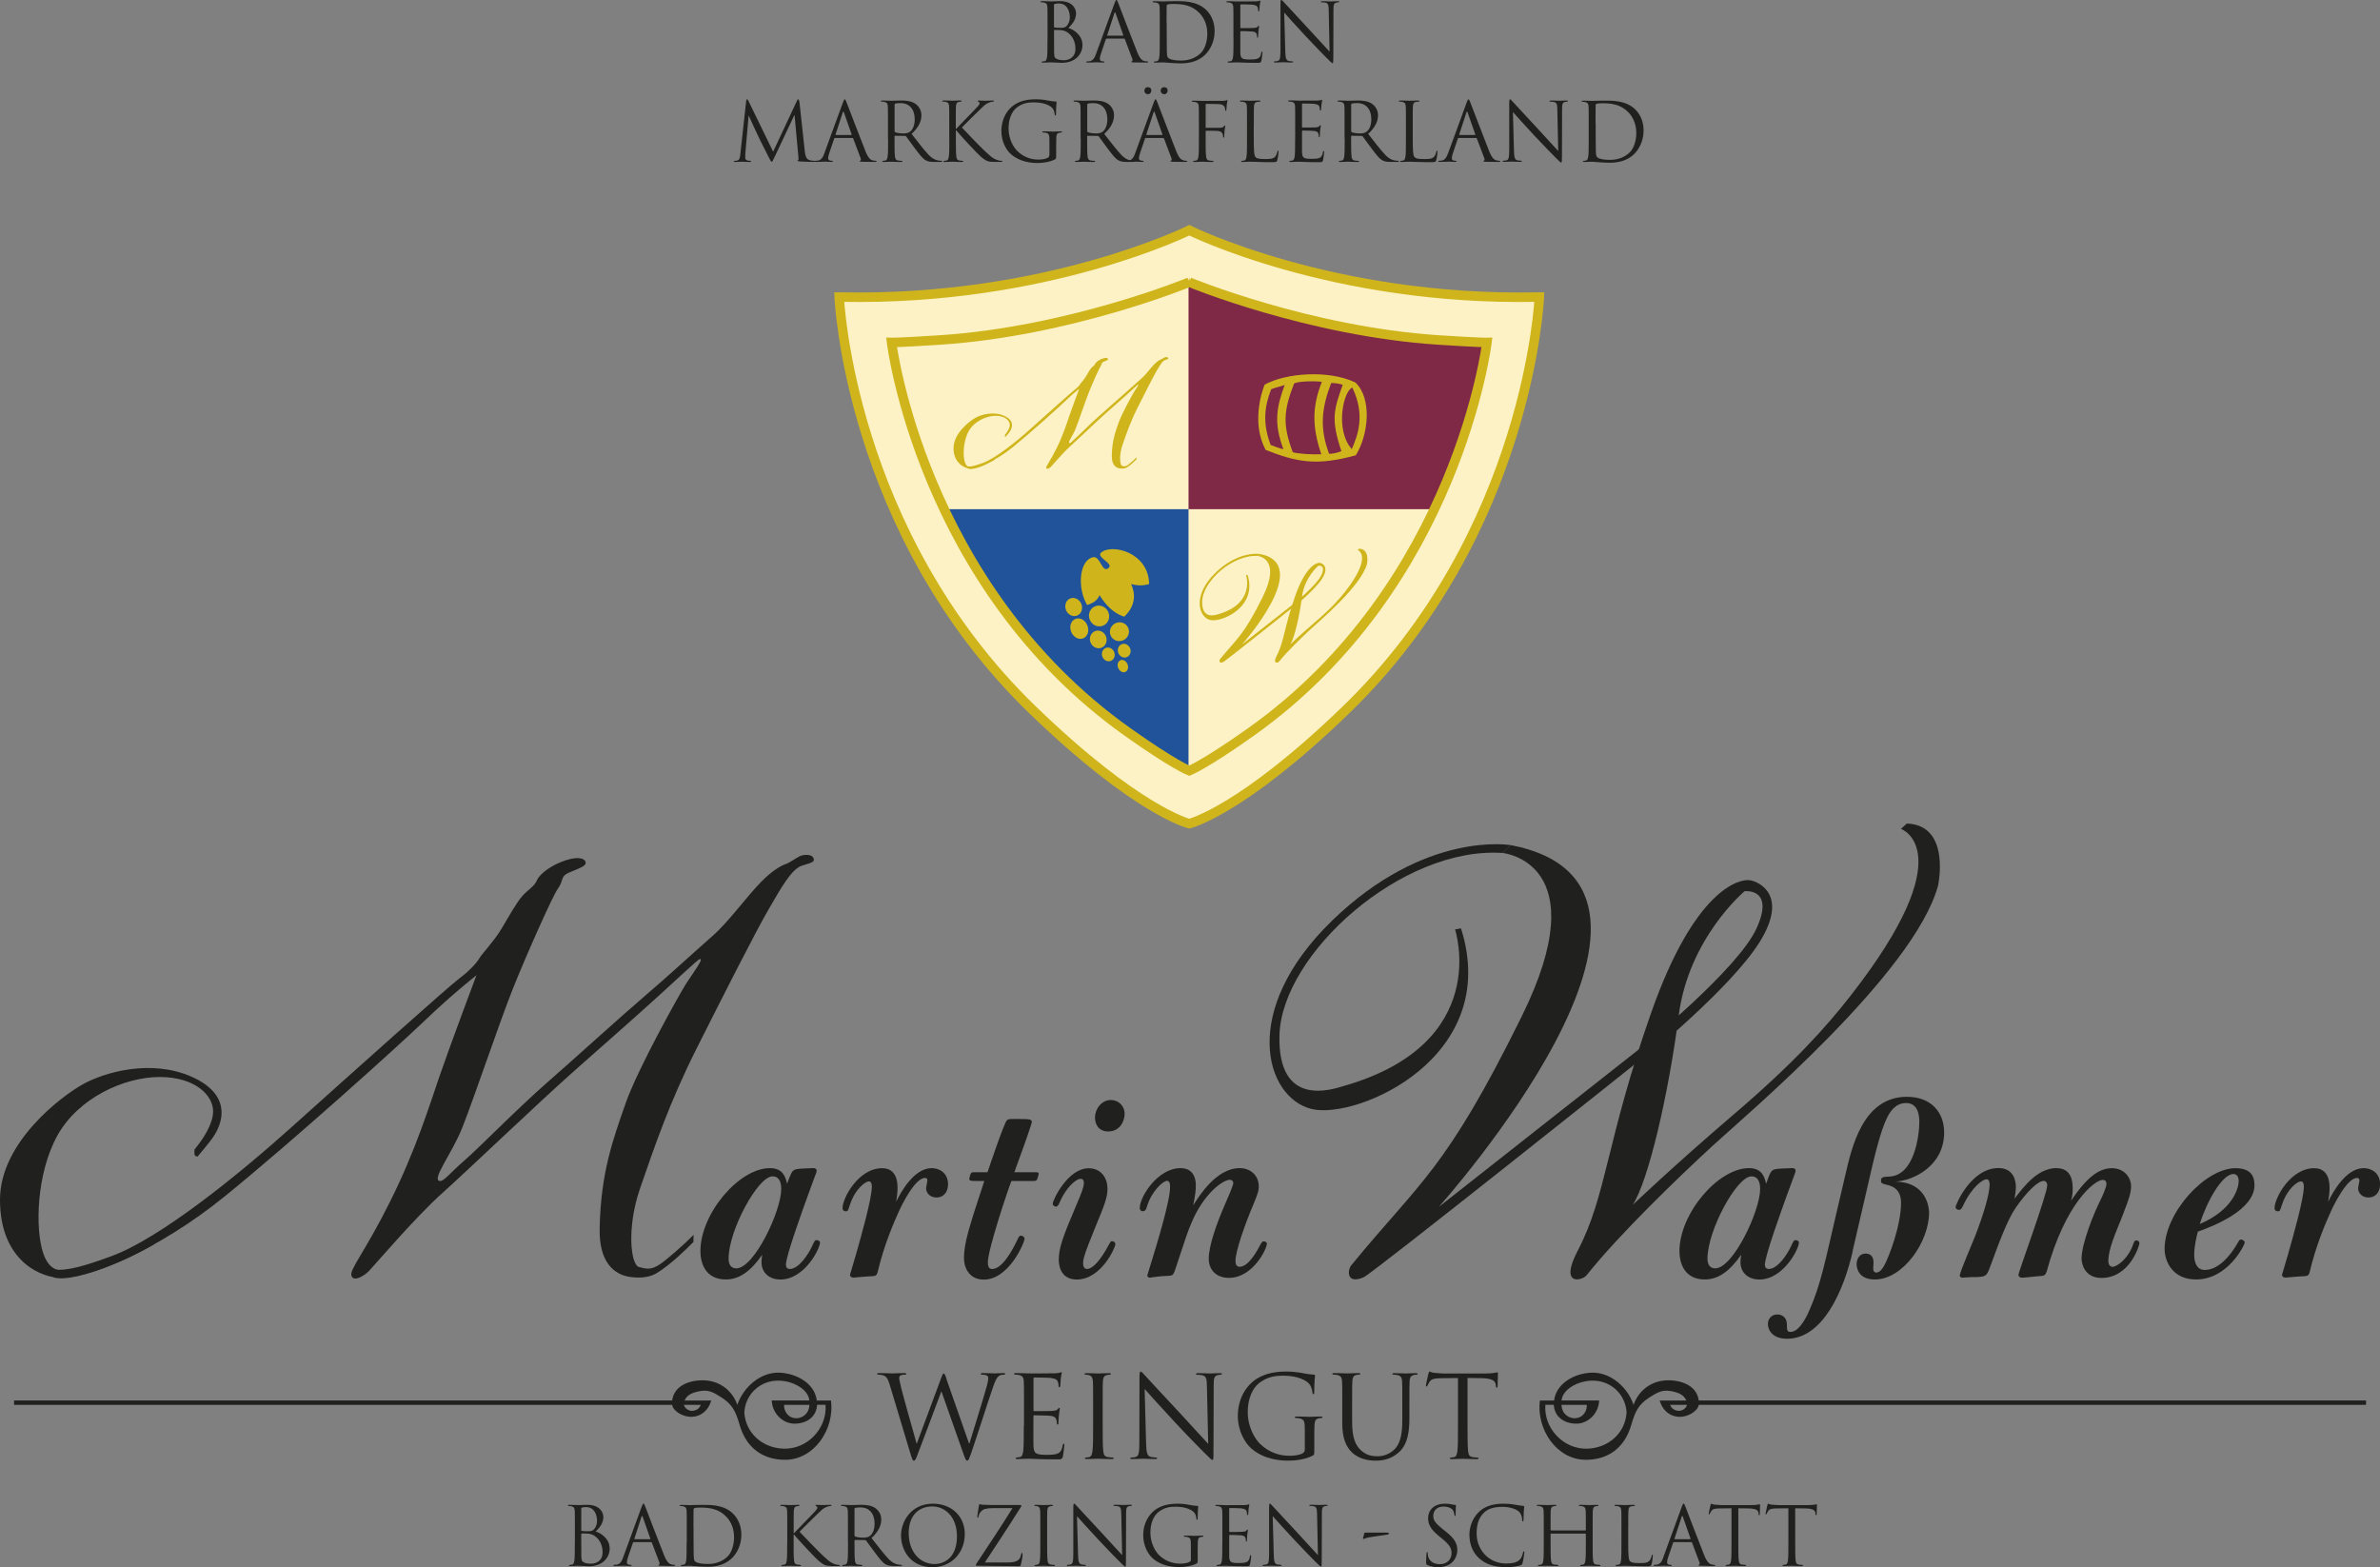 <svg viewBox="0 0 355.7 234.22" xmlns:xlink="http://www.w3.org/1999/xlink" xmlns="http://www.w3.org/2000/svg" id="Layer_2"><rect x="0" y="0" width="355.7" height="234.22" fill="#808080" stroke="none"/><defs><clipPath id="clippath"><path style="fill:none; stroke-width:0px;" d="M177.74,42.17s-17.81,7.37-37.26,8.64c-6.18.4-7.23.37-7.23.37,0,0,4.4,36.29,35.25,58.2,6.91,4.91,9.24,5.81,9.24,5.81,0,0,2.33-.91,9.24-5.81,30.85-21.91,35.25-58.2,35.25-58.2,0,0-1.05.03-7.23-.37-19.45-1.27-37.26-8.64-37.26-8.64h0Z"></path></clipPath></defs><g id="Ebene_1"><path style="fill:#fdf2c5; stroke-width:0px;" d="M177.74,34.41s-21.31,10.58-51.87,9.99c-.11,0-.45,0-.45,0,0,0,1.49,35.18,28.92,61.71,15.64,15.13,23.4,16.99,23.4,16.99,0,0,7.76-1.86,23.4-16.99,27.43-26.53,28.92-61.71,28.92-61.71,0,0-.34,0-.45,0-30.56.6-51.87-9.99-51.87-9.99h0Z"></path><path style="fill:none; stroke:#cfb51b; stroke-miterlimit:3.86; stroke-width:1.42px;" d="M177.74,34.41s-21.31,10.58-51.87,9.99c-.11,0-.45,0-.45,0,0,0,1.49,35.18,28.92,61.71,15.64,15.13,23.4,16.99,23.4,16.99,0,0,7.76-1.86,23.4-16.99,27.43-26.53,28.92-61.71,28.92-61.71,0,0-.34,0-.45,0-30.56.6-51.87-9.99-51.87-9.99h0Z"></path><g style="clip-path:url(#clippath);"><polygon style="fill:#7f2947; stroke-width:0px;" points="177.63 42.17 201.88 49.1 222.19 51.49 218.6 65.69 214.52 76.1 177.63 76.1 177.63 42.17 177.63 42.17"></polygon><polygon style="fill:#21539a; stroke-width:0px;" points="147.24 76.1 177.63 76.1 177.63 115.2 165.06 106.8 156.23 98.63 147.48 87.45 141.24 76.1 147.24 76.1"></polygon></g><path style="fill:none; stroke:#cfb51b; stroke-miterlimit:3.86; stroke-width:1.42px;" d="M177.74,42.17s-17.81,7.37-37.26,8.64c-6.18.4-7.23.37-7.23.37,0,0,4.4,36.29,35.25,58.2,6.91,4.91,9.24,5.81,9.24,5.81,0,0,2.33-.91,9.24-5.81,30.85-21.91,35.25-58.2,35.25-58.2,0,0-1.05.03-7.23-.37-19.45-1.27-37.26-8.64-37.26-8.64h0Z"></path><path style="fill:#cfb51b; stroke-width:0px;" d="M165.56,84.97c1.19-.69-1.83-1.66-1-2.38,1.58-1.38,7.1-.07,7.18,4.69-.85.27-1.74.27-2.69,0,.65,1.42.72,3.22-1.03,4.89-1.63-.52-2.8-1.79-3.68-3.21-.5,1.05-1.21,1.19-1.86,1.47-1.52-2.57-1.19-6.69.87-7.15,1.07-.24,1.3,2.22,2.21,1.7h0Z"></path><path style="fill:#cfb51b; stroke-width:0px;" d="M165.29,95.1c-.28-.68-1.01-1.03-1.65-.77-.63.26-.92,1.02-.65,1.7.28.68,1.01,1.03,1.65.77.63-.26.92-1.02.65-1.7h0Z"></path><path style="fill:#cfb51b; stroke-width:0px;" d="M165.65,91.5c-.32-.8-1.21-1.2-1.98-.89-.77.31-1.13,1.21-.8,2.01.32.8,1.21,1.2,1.98.89.77-.31,1.13-1.21.8-2.01h0Z"></path><path style="fill:#cfb51b; stroke-width:0px;" d="M162.51,93.46c-.32-.8-1.13-1.23-1.79-.96-.67.27-.95,1.14-.62,1.94.32.8,1.13,1.23,1.79.96.67-.27.95-1.14.62-1.94h0Z"></path><path style="fill:#cfb51b; stroke-width:0px;" d="M161.61,90.26c-.29-.71-1.03-1.07-1.66-.82-.63.25-.91,1.03-.63,1.74.29.71,1.03,1.07,1.66.82.63-.25.91-1.03.63-1.74h0Z"></path><path style="fill:#cfb51b; stroke-width:0px;" d="M168.63,93.87c-.29-.72-1.12-1.06-1.85-.76-.73.3-1.09,1.12-.8,1.84.29.72,1.12,1.06,1.85.76.73-.3,1.09-1.12.8-1.84h0Z"></path><path style="fill:#cfb51b; stroke-width:0px;" d="M168.51,99.27c-.2-.48-.66-.75-1.05-.6-.38.16-.54.67-.34,1.16.2.48.67.75,1.05.6.38-.16.54-.67.34-1.16h0Z"></path><path style="fill:#cfb51b; stroke-width:0px;" d="M166.52,97.45c-.22-.53-.78-.81-1.27-.61-.48.2-.7.79-.49,1.32.22.53.78.81,1.27.61.48-.2.7-.79.49-1.32h0Z"></path><path style="fill:#cfb51b; stroke-width:0px;" d="M168.9,96.89c-.22-.53-.78-.81-1.27-.61-.48.2-.7.79-.49,1.32.22.53.78.81,1.27.61.48-.2.7-.79.49-1.32h0Z"></path><path style="fill:#cfb51b; fill-rule:evenodd; stroke-width:0px;" d="M191.81,67.12c-1.48-3.91-1.02-6.27.19-9.59-.6.24-1.54.42-2.02.64-.99,2.58-1.32,5.02-.08,8.33.55.2,1.45.58,1.92.63h0ZM197.47,67.88c-1.42-4.22-1.34-7.14.08-10.8-.7-.17-3.82-.13-4.16.27-1.54,4.02-1.74,6.06-.18,10.24.87.24,2.84.36,4.26.3h0ZM200.48,67.42c-1.58-4.69-1.16-6.16.2-9.91-.48-.19-1.21-.27-1.73-.27-1.43,3.73-1.77,6.68-.31,10.59.74-.03,1.36-.19,1.84-.41h0ZM202.11,57.92c1.98,4.1.81,7.15-.08,9.21-2.55-2.91-1.26-8.7.08-9.21h0ZM202.64,68.03c1.9-3.08,2.44-8.45-.06-10.86-4.05-1.94-10.43-1.42-13.58.32-.58,1.45-1.89,5.97.16,9.75,4.62,1.81,7.51,2.44,13.48.8h0Z"></path><path style="fill:#20201e; stroke-width:0px;" d="M119.45,15.18c-.02-.23-.06-.33-.15-.33s-.13.08-.18.19l-3.57,7.63-3.72-7.64c-.06-.13-.11-.18-.18-.18s-.11.08-.13.22l-.87,7.92c-.05.46-.08.93-.49,1.01-.18.04-.27.04-.36.04-.06,0-.12.02-.12.06,0,.09.08.11.21.11.33,0,.91-.04,1.02-.04.1,0,.68.04,1.13.04.15,0,.22-.02.22-.11,0-.04-.05-.06-.1-.06-.07,0-.25-.01-.46-.06-.18-.04-.32-.19-.32-.38,0-.21,0-.42.01-.62l.49-5.64h.05c.13.33,1.49,3.24,1.6,3.46.06.12,1.11,2.22,1.42,2.82.23.44.29.56.38.56.11,0,.15-.11.4-.64l2.98-6.32h.04l.58,6.27c.02.22.01.42-.05.44-.06.01-.08.04-.08.08,0,.06.06.1.34.12.45.04,1.76.07,2.03.07.15,0,.26-.04.26-.11,0-.05-.04-.06-.1-.06-.12,0-.44,0-.79-.11-.52-.17-.61-.85-.66-1.29l-.81-7.46h0Z"></path><path style="fill:#20201e; fill-rule:evenodd; stroke-width:0px;" d="M123.22,22.87c-.22.61-.46,1.07-1.02,1.14-.1.01-.27.02-.35.02-.06,0-.11.02-.11.07,0,.07.07.1.23.1.57,0,1.24-.04,1.37-.04s.66.04.95.04c.11,0,.18-.02.18-.1,0-.05-.04-.07-.12-.07h-.12c-.21,0-.46-.11-.46-.35,0-.22.06-.51.17-.81l.73-2.15c.02-.06.06-.1.12-.1h2.61c.06,0,.08.02.11.07l1.13,2.99c.07.19,0,.3-.07.33-.05.01-.08.04-.08.08,0,.07.13.07.36.09.84.02,1.72.02,1.91.02.13,0,.24-.02.24-.1,0-.06-.05-.07-.12-.07-.12,0-.3-.01-.49-.07-.25-.07-.61-.27-1.04-1.35-.74-1.85-2.65-6.86-2.83-7.32-.15-.38-.19-.44-.27-.44s-.12.07-.27.47l-2.76,7.54h0ZM124.92,20.18s-.06-.02-.04-.09l1.07-3.28c.06-.18.12-.18.18,0l1.15,3.28s.01.09-.05.09h-2.32Z"></path><path style="fill:#20201e; fill-rule:evenodd; stroke-width:0px;" d="M132.73,20.68c0,1.17,0,2.13-.06,2.64-.05.35-.11.62-.35.67-.11.02-.26.05-.36.05-.07,0-.1.04-.1.07,0,.07.06.1.19.1.36,0,1.13-.04,1.14-.04.06,0,.83.04,1.49.04.13,0,.19-.04.19-.1,0-.04-.02-.07-.1-.07-.11,0-.38-.02-.55-.05-.36-.05-.44-.32-.47-.67-.06-.51-.06-1.47-.06-2.64v-.29c0-.06.02-.1.08-.1l1.49.02c.07,0,.11.02.16.07.24.32.81,1.13,1.32,1.8.69.91,1.12,1.51,1.64,1.79.32.17.62.23,1.3.23h.86c.22,0,.29-.02.29-.1,0-.04-.05-.07-.11-.07-.07,0-.24,0-.47-.04-.3-.05-.83-.18-1.48-.87-.7-.75-1.53-1.83-2.53-3.11,1.09-1.01,1.47-1.91,1.47-2.81,0-.84-.53-1.43-.84-1.65-.64-.46-1.46-.53-2.22-.53-.38,0-1.3.04-1.43.04-.06,0-.83-.04-1.37-.04-.13,0-.19.02-.19.1,0,.05.05.07.1.07.11,0,.32.01.41.04.4.08.5.28.52.69.02.39.02.73.02,2.62v2.14h0ZM133.7,15.63c0-.07.04-.12.1-.15.12-.04.45-.07.81-.07,1.3,0,2.1.91,2.1,2.43,0,.92-.32,1.58-.74,1.87-.28.19-.62.23-.91.23-.53,0-1.09-.08-1.28-.19-.06-.04-.08-.08-.08-.15v-3.97h0Z"></path><path style="fill:#20201e; stroke-width:0px;" d="M141.88,20.68c0,1.17,0,2.13-.06,2.64-.05.35-.11.62-.35.67-.11.02-.25.05-.36.05-.07,0-.1.04-.1.07,0,.07.06.1.19.1.36,0,1.07-.04,1.17-.04s.8.04,1.4.04c.13,0,.19-.04.19-.1,0-.04-.02-.07-.1-.07-.11,0-.3-.02-.47-.05-.36-.05-.44-.32-.47-.67-.06-.51-.06-1.47-.06-2.64v-1.19h.06c.58.72,3.16,3.5,3.7,3.95.52.41.83.68,1.47.74.27.02.5.02.84.02h.62c.21,0,.27-.04.27-.1,0-.05-.07-.07-.16-.07s-.44-.02-.75-.16c-.58-.24-.79-.44-1.81-1.38-.5-.46-3.02-3.07-3.34-3.43.25-.3,2.37-2.37,2.67-2.66.55-.52.81-.83,1.31-1.04.24-.11.5-.17.68-.17.1,0,.12-.02.12-.09s-.05-.08-.18-.08c-.3,0-1.1.04-1.17.04-.29,0-.67-.04-.91-.04-.09,0-.15.02-.15.08,0,.05.05.07.11.1.1.04.16.11.16.25,0,.21-.32.52-.66.87-.44.47-2.64,2.71-2.84,2.94h-.05v-.73c0-1.9,0-2.23.02-2.62.02-.42.12-.63.45-.69.15-.02.22-.04.3-.04.05,0,.1-.02.1-.07,0-.07-.06-.1-.19-.1-.36,0-1.07.04-1.18.04-.07,0-.79-.04-1.34-.04-.13,0-.19.02-.19.1,0,.05.05.07.1.07.11,0,.32.01.41.04.4.08.5.28.52.69.02.39.02.73.02,2.62v2.14h0Z"></path><path style="fill:#20201e; stroke-width:0px;" d="M156.82,23.17c0,.21-.08.34-.24.42-.32.18-.95.26-1.38.26-1.12,0-2.22-.36-3.18-1.3-.42-.41-1.29-1.65-1.29-3.36,0-1.42.5-2.53,1.2-3.09.92-.73,1.83-.8,2.6-.8,1.57,0,2.55.52,2.85.98.18.29.24.63.25.8.01.11.02.18.09.18.08,0,.11-.06.11-.25,0-1.21.08-1.55.08-1.73,0-.05-.02-.1-.15-.11-.3-.01-.73-.06-.98-.12-.23-.05-1.09-.21-1.86-.21-.94,0-2.14.08-3.23.76-1.08.68-2.03,2.05-2.03,4,0,1.52.7,2.82,1.45,3.46,1.35,1.18,3.07,1.3,4,1.3.7,0,1.8-.13,2.58-.55.15-.08.16-.11.16-.66v-1.36c0-.51,0-.88.02-1.26.02-.43.12-.63.45-.69.15-.02.22-.04.3-.04.05,0,.1-.02.1-.07,0-.07-.06-.1-.19-.1-.36,0-1.13.04-1.19.04s-.83-.04-1.37-.04c-.13,0-.19.02-.19.1,0,.05.05.07.1.07.11,0,.32.01.41.04.49.13.55.27.55,1.25v2.06h0Z"></path><path style="fill:#20201e; fill-rule:evenodd; stroke-width:0px;" d="M161.52,20.68c0,1.17,0,2.13-.06,2.64-.05.35-.11.62-.35.67-.11.02-.25.05-.36.05-.07,0-.1.04-.1.07,0,.07.06.1.19.1.36,0,1.13-.04,1.14-.04.06,0,.83.04,1.49.04.13,0,.19-.04.19-.1,0-.04-.02-.07-.1-.07-.11,0-.38-.02-.55-.05-.36-.05-.44-.32-.47-.67-.06-.51-.06-1.47-.06-2.64v-.29c0-.06.02-.1.08-.1l1.49.02c.07,0,.11.02.16.07.24.32.81,1.13,1.32,1.8.69.91,1.12,1.51,1.64,1.79.32.17.62.23,1.3.23h.86c.22,0,.29-.02.29-.1,0-.04-.05-.07-.11-.07-.07,0-.24,0-.47-.04-.3-.05-.83-.18-1.48-.87-.7-.75-1.53-1.83-2.53-3.11,1.09-1.01,1.47-1.91,1.47-2.81,0-.84-.53-1.43-.84-1.65-.64-.46-1.46-.53-2.22-.53-.38,0-1.3.04-1.43.04-.06,0-.83-.04-1.37-.04-.13,0-.19.02-.19.1,0,.05.05.07.1.07.11,0,.32.01.41.04.4.08.5.28.52.69.02.39.02.73.02,2.62v2.14h0ZM162.49,15.63c0-.07.04-.12.1-.15.12-.04.45-.07.81-.07,1.3,0,2.1.91,2.1,2.43,0,.92-.32,1.58-.74,1.87-.28.19-.62.23-.91.23-.53,0-1.09-.08-1.28-.19-.06-.04-.08-.08-.08-.15v-3.97h0Z"></path><path style="fill:#20201e; fill-rule:evenodd; stroke-width:0px;" d="M173.98,14.08c.33,0,.53-.24.53-.56s-.23-.49-.52-.49c-.38,0-.52.3-.52.52,0,.23.15.52.51.52h0ZM171.54,14.08c.33,0,.53-.24.53-.56s-.23-.49-.52-.49c-.38,0-.52.3-.52.52,0,.23.15.52.51.52h0ZM169.67,22.87c-.22.61-.46,1.07-1.02,1.14-.1.01-.27.02-.35.02-.06,0-.11.02-.11.07,0,.07.07.1.23.1.57,0,1.24-.04,1.37-.04s.66.04.95.04c.11,0,.18-.02.18-.1,0-.05-.04-.07-.12-.07h-.12c-.21,0-.46-.11-.46-.35,0-.22.06-.51.17-.81l.73-2.15c.02-.06.06-.1.12-.1h2.61c.06,0,.08.02.11.07l1.13,2.99c.07.19,0,.3-.07.33-.05.01-.08.04-.08.08,0,.07.13.07.36.09.84.02,1.72.02,1.91.02.13,0,.24-.02.24-.1,0-.06-.05-.07-.12-.07-.12,0-.3-.01-.49-.07-.26-.07-.61-.27-1.04-1.35-.74-1.85-2.65-6.86-2.83-7.32-.15-.38-.19-.44-.27-.44s-.12.07-.27.47l-2.76,7.54h0ZM171.37,20.18s-.06-.02-.04-.09l1.07-3.28c.06-.18.12-.18.18,0l1.15,3.28s.01.09-.05.09h-2.32Z"></path><path style="fill:#20201e; stroke-width:0px;" d="M179.18,20.68c0,1.17,0,2.13-.06,2.64-.05.35-.11.62-.35.67-.11.02-.25.05-.36.05-.07,0-.1.04-.1.07,0,.07.06.1.19.1.36,0,1.13-.04,1.19-.04s.83.04,1.49.04c.13,0,.19-.04.19-.1,0-.04-.02-.07-.1-.07-.11,0-.38-.02-.55-.05-.36-.05-.44-.32-.47-.67-.06-.51-.06-1.47-.06-2.64v-1.03c0-.08.02-.11.08-.11.21,0,1.53,0,1.83.04.38.05.57.27.63.44.05.15.06.32.07.44,0,.06.02.11.08.11.09,0,.09-.12.09-.23,0-.08.02-.57.05-.81.04-.4.1-.61.1-.68,0-.06-.01-.1-.06-.1s-.08.06-.13.12c-.11.16-.27.19-.56.22-.17.01-.34.01-.55.01h-1.55c-.07.01-.08-.02-.08-.1v-3.35c0-.1.04-.13.11-.13l1.87.04c.47.01.75.23.83.39.07.16.11.36.11.46,0,.08.02.15.08.15s.08-.07.1-.13c.02-.15.05-.68.06-.8.04-.34.1-.49.1-.57,0-.06-.02-.11-.07-.11s-.1.05-.17.07c-.11.04-.3.04-.53.05-.28.01-2.75.01-2.99.01-.06,0-.83-.04-1.37-.04-.13,0-.19.02-.19.1,0,.05.05.07.1.07.11,0,.32.01.41.04.4.08.5.28.52.69.02.39.02.73.02,2.62v2.14h0Z"></path><path style="fill:#20201e; stroke-width:0px;" d="M187.39,18.54c0-1.9,0-2.23.02-2.62.02-.42.12-.63.47-.69.15-.02.32-.04.4-.04.05,0,.1-.02.1-.07,0-.07-.06-.1-.19-.1-.36,0-1.25.04-1.31.04s-.83-.04-1.37-.04c-.13,0-.19.02-.19.1,0,.05.05.07.1.07.11,0,.32.01.41.04.4.08.5.28.52.69.02.39.02.73.02,2.62v2.14c0,1.17,0,2.13-.06,2.64-.05.35-.11.62-.35.67-.11.02-.25.05-.36.05-.07,0-.1.04-.1.07,0,.07.06.1.19.1.36,0,1.08-.04,1.19-.04.71,0,1.51.07,3.26.07.64,0,.68-.05.76-.33.1-.35.18-1.08.18-1.21s-.01-.18-.07-.18c-.07,0-.1.06-.11.16-.04.23-.16.53-.32.73-.29.35-.83.36-1.47.36-.95,0-1.26-.08-1.46-.28-.22-.22-.27-1-.27-2.78v-2.16h0Z"></path><path style="fill:#20201e; stroke-width:0px;" d="M193.56,20.68c0,1.17,0,2.13-.06,2.64-.05.35-.11.62-.35.67-.11.02-.25.05-.36.05-.07,0-.1.04-.1.07,0,.07.06.1.2.1.36,0,1.13-.04,1.19-.04.35,0,1.17.07,3,.07.47,0,.57,0,.66-.32.06-.25.16-1.08.16-1.18,0-.08,0-.18-.07-.18-.06,0-.08.05-.11.18-.08.5-.23.74-.55.87-.32.13-.85.13-1.17.13-1.19,0-1.37-.16-1.41-1-.01-.25,0-1.66,0-2.08v-1.07s.02-.08.08-.08c.21,0,1.41.02,1.74.06.47.05.58.25.63.42.05.16.05.28.05.4,0,.06.02.11.08.11.08,0,.08-.13.08-.23,0-.08.02-.53.05-.78.04-.4.1-.61.1-.68s-.02-.1-.06-.1c-.05,0-.1.06-.18.16-.11.12-.28.15-.57.17-.28.02-1.77.02-1.93.02-.06,0-.07-.04-.07-.12v-3.35c0-.08.02-.12.07-.12.13,0,1.46.01,1.66.04.66.07.78.22.86.41.06.15.07.35.07.44,0,.1.02.16.1.16.05,0,.07-.07.09-.13.02-.15.05-.68.06-.8.04-.34.1-.49.1-.57,0-.06-.01-.11-.05-.11-.06,0-.11.05-.17.06-.1.02-.29.05-.52.06-.28.01-2.7.01-2.78.01-.06,0-.83-.04-1.37-.04-.13,0-.19.02-.19.1,0,.05.05.07.1.07.11,0,.32.01.41.04.4.08.5.28.52.69.02.39.02.73.02,2.62v2.14h0Z"></path><path style="fill:#20201e; fill-rule:evenodd; stroke-width:0px;" d="M200.97,20.68c0,1.17,0,2.13-.06,2.64-.05.35-.11.62-.35.67-.11.02-.25.05-.36.05-.07,0-.1.04-.1.07,0,.07.06.1.19.1.36,0,1.13-.04,1.14-.04.06,0,.83.04,1.49.04.13,0,.19-.04.19-.1,0-.04-.02-.07-.1-.07-.11,0-.38-.02-.55-.05-.36-.05-.44-.32-.47-.67-.06-.51-.06-1.47-.06-2.64v-.29c0-.06.02-.1.08-.1l1.49.02c.07,0,.11.02.16.07.24.32.81,1.13,1.32,1.8.69.91,1.12,1.51,1.64,1.79.32.17.62.23,1.3.23h.86c.22,0,.29-.02.29-.1,0-.04-.05-.07-.11-.07-.07,0-.24,0-.47-.04-.3-.05-.83-.18-1.48-.87-.7-.75-1.53-1.83-2.53-3.11,1.09-1.01,1.47-1.91,1.47-2.81,0-.84-.53-1.43-.84-1.65-.64-.46-1.46-.53-2.22-.53-.38,0-1.3.04-1.43.04-.06,0-.83-.04-1.37-.04-.13,0-.19.02-.19.1,0,.05.05.07.1.07.11,0,.32.01.41.04.4.08.5.28.52.69.02.39.02.73.02,2.62v2.14h0ZM201.94,15.63c0-.07.04-.12.1-.15.12-.04.45-.07.81-.07,1.3,0,2.1.91,2.1,2.43,0,.92-.32,1.58-.74,1.87-.28.19-.62.23-.91.23-.54,0-1.09-.08-1.28-.19-.06-.04-.08-.08-.08-.15v-3.97h0Z"></path><path style="fill:#20201e; stroke-width:0px;" d="M211.14,18.54c0-1.9,0-2.23.02-2.62.02-.42.12-.63.47-.69.15-.02.32-.04.4-.04.05,0,.1-.02.1-.07,0-.07-.06-.1-.19-.1-.36,0-1.25.04-1.31.04s-.83-.04-1.37-.04c-.13,0-.19.02-.19.1,0,.05.05.07.1.07.11,0,.32.01.41.04.4.08.5.28.52.69.02.39.02.73.02,2.62v2.14c0,1.17,0,2.13-.06,2.64-.05.35-.11.62-.35.67-.11.02-.25.05-.36.05-.07,0-.1.04-.1.07,0,.07.06.1.2.1.36,0,1.08-.04,1.19-.04.71,0,1.51.07,3.25.07.64,0,.68-.05.77-.33.1-.35.18-1.08.18-1.21s-.01-.18-.07-.18c-.07,0-.1.06-.11.16-.04.23-.16.53-.32.73-.29.35-.83.36-1.47.36-.95,0-1.26-.08-1.46-.28-.22-.22-.27-1-.27-2.78v-2.16h0Z"></path><path style="fill:#20201e; fill-rule:evenodd; stroke-width:0px;" d="M216.43,22.87c-.22.61-.46,1.07-1.02,1.14-.1.01-.27.02-.35.02-.06,0-.11.02-.11.07,0,.07.07.1.23.1.57,0,1.24-.04,1.37-.04s.66.04.95.04c.11,0,.18-.02.18-.1,0-.05-.04-.07-.12-.07h-.12c-.21,0-.46-.11-.46-.35,0-.22.06-.51.17-.81l.73-2.15c.02-.06.06-.1.12-.1h2.61c.06,0,.08.02.11.07l1.13,2.99c.07.19,0,.3-.07.33-.05.01-.08.04-.08.08,0,.07.13.07.37.09.84.02,1.72.02,1.91.02.13,0,.24-.02.24-.1,0-.06-.05-.07-.12-.07-.12,0-.3-.01-.49-.07-.25-.07-.61-.27-1.04-1.35-.74-1.85-2.65-6.86-2.83-7.32-.15-.38-.19-.44-.27-.44s-.12.07-.27.47l-2.76,7.54h0ZM218.13,20.18s-.06-.02-.04-.09l1.07-3.28c.06-.18.12-.18.18,0l1.15,3.28s.01.09-.05.09h-2.32Z"></path><path style="fill:#20201e; stroke-width:0px;" d="M226.1,16.73c.39.44,1.76,1.97,3.17,3.49,1.29,1.38,3.04,3.17,3.17,3.29.64.64.79.78.89.78.08,0,.11-.06.11-.86l.02-7.12c0-.73.05-1,.45-1.08.15-.04.23-.04.29-.04.08,0,.13-.04.13-.09,0-.07-.08-.08-.22-.08-.5,0-.9.04-1.03.04s-.72-.04-1.26-.04c-.15,0-.24.01-.24.08,0,.05.01.09.1.09.1,0,.38.01.6.06.38.1.46.36.47,1.15l.13,6.17c-.39-.4-1.71-1.88-2.91-3.17-1.87-2-3.68-3.96-3.86-4.17-.12-.12-.33-.39-.42-.39s-.13.13-.13.61v6.96c-.01,1.1-.07,1.46-.38,1.54-.18.06-.4.07-.5.07-.06,0-.1.02-.1.07,0,.08.07.1.19.1.55,0,1.06-.04,1.17-.04s.6.04,1.29.04c.15,0,.22-.02.22-.1,0-.05-.04-.07-.1-.07-.11,0-.38-.01-.61-.07-.33-.1-.45-.41-.47-1.41l-.16-5.82h0Z"></path><path style="fill:#20201e; fill-rule:evenodd; stroke-width:0px;" d="M237.44,20.68c0,1.17,0,2.13-.06,2.64-.05.35-.11.62-.35.67-.11.02-.25.05-.36.05-.07,0-.1.04-.1.07,0,.07.06.1.19.1.36,0,1.13-.04,1.19-.04.12,0,1.65.15,2.7.15,2.07,0,3.16-.85,3.68-1.4.68-.72,1.31-1.89,1.31-3.42,0-1.45-.57-2.45-1.18-3.08-1.45-1.49-3.67-1.38-4.87-1.38-.73,0-1.49.04-1.64.04-.06,0-.83-.04-1.37-.04-.13,0-.19.02-.19.1,0,.05.05.07.1.07.11,0,.32.01.41.04.4.08.5.28.52.69.02.39.02.73.02,2.62v2.14h0ZM238.46,18.35c0-.93,0-2.17.01-2.59,0-.13.04-.19.15-.24.1-.05.55-.09.79-.09,1.45,0,2.83.17,3.97,1.37.5.52,1.17,1.52,1.17,3.06,0,1.12-.34,2.28-.97,2.9-.72.72-1.76,1.13-2.89,1.13-1.43,0-1.91-.25-2.06-.49-.1-.13-.12-.62-.13-.92-.01-.23-.02-1.35-.02-2.64v-1.51h0Z"></path><path style="fill:#20201e; fill-rule:evenodd; stroke-width:0px;" d="M156.55,5.83c0,1.17,0,2.13-.06,2.64-.05.35-.11.62-.35.67-.11.02-.25.05-.36.05-.07,0-.1.04-.1.07,0,.07.06.1.19.1.36,0,1.13-.04,1.19-.04.1,0,1.34.07,1.62.07,2.08,0,3.1-1.35,3.1-2.65,0-1.42-1.2-2.28-2.1-2.56.57-.59,1.14-1.19,1.14-2.19,0-.61-.44-1.82-2.43-1.82-.56,0-1.03.04-1.32.04-.06,0-.83-.04-1.37-.04-.13,0-.19.02-.19.1,0,.05.05.07.1.07.11,0,.32.01.41.04.4.08.5.28.52.69.02.39.02.73.02,2.62v2.14h0ZM157.52.71c0-.07.04-.11.15-.13.19-.05.45-.06.58-.06,1.19,0,1.64,1.08,1.64,2.09,0,.5-.18.94-.44,1.23-.26.29-.43.32-1.11.32-.45,0-.67-.04-.74-.05-.06-.02-.08-.05-.08-.13V.71h0ZM157.52,4.56c0-.06.02-.08.07-.08.18,0,.79,0,.95.02.29.04.6.07,1.01.35.94.64,1.18,1.7,1.18,2.43,0,1.37-1.06,1.72-1.71,1.72-.22,0-.74-.02-1.07-.18-.38-.18-.38-.35-.41-.95-.01-.18-.01-1.69-.01-2.62v-.69h0Z"></path><path style="fill:#20201e; fill-rule:evenodd; stroke-width:0px;" d="M163.82,8.02c-.22.61-.46,1.07-1.02,1.14-.1.01-.27.02-.35.02-.06,0-.11.02-.11.07,0,.07.07.1.23.1.57,0,1.24-.04,1.37-.04s.66.04.95.04c.11,0,.18-.02.18-.1,0-.05-.04-.07-.12-.07h-.12c-.21,0-.46-.11-.46-.35,0-.22.06-.51.17-.81l.73-2.15c.02-.06.06-.1.12-.1h2.61c.06,0,.08.02.11.07l1.13,2.99c.07.19,0,.3-.07.33-.05.01-.08.04-.08.09,0,.07.13.07.36.08.84.02,1.72.02,1.91.02.13,0,.24-.02.24-.1,0-.06-.05-.07-.12-.07-.12,0-.3-.01-.49-.07-.26-.07-.61-.27-1.04-1.35-.74-1.85-2.65-6.86-2.83-7.32-.15-.38-.19-.44-.27-.44s-.12.07-.27.47l-2.76,7.54h0ZM165.52,5.33s-.06-.02-.04-.08l1.07-3.28c.06-.18.12-.18.18,0l1.15,3.28s.01.08-.05.08h-2.32Z"></path><path style="fill:#20201e; fill-rule:evenodd; stroke-width:0px;" d="M173.33,5.83c0,1.17,0,2.13-.06,2.64-.05.35-.11.62-.35.67-.11.02-.25.05-.36.05-.07,0-.1.04-.1.07,0,.07.06.1.19.1.36,0,1.13-.04,1.19-.04.12,0,1.65.15,2.7.15,2.06,0,3.16-.85,3.68-1.4.68-.72,1.31-1.89,1.31-3.43,0-1.45-.57-2.45-1.18-3.08-1.45-1.49-3.67-1.38-4.87-1.38-.73,0-1.49.04-1.64.04-.06,0-.83-.04-1.37-.04-.13,0-.19.02-.19.1,0,.05.05.07.1.07.11,0,.32.01.41.04.4.08.5.28.52.69.02.39.02.73.02,2.62v2.14h0ZM174.35,3.5c0-.93,0-2.17.01-2.59,0-.13.04-.19.15-.24.1-.05.55-.08.79-.08,1.45,0,2.83.17,3.97,1.37.5.52,1.17,1.52,1.17,3.06,0,1.12-.34,2.28-.97,2.9-.72.72-1.76,1.13-2.89,1.13-1.43,0-1.91-.26-2.06-.49-.1-.13-.12-.62-.13-.92-.01-.23-.02-1.35-.02-2.64v-1.51h0Z"></path><path style="fill:#20201e; stroke-width:0px;" d="M184.35,5.83c0,1.17,0,2.13-.06,2.64-.05.35-.11.62-.35.67-.11.02-.25.05-.36.05-.07,0-.1.04-.1.07,0,.07.06.1.19.1.36,0,1.13-.04,1.19-.04.35,0,1.17.07,3,.07.47,0,.57,0,.66-.32.06-.25.16-1.08.16-1.18,0-.09,0-.18-.07-.18-.06,0-.08.05-.11.18-.08.5-.23.74-.55.87-.32.13-.85.13-1.17.13-1.19,0-1.37-.16-1.41-1-.01-.25,0-1.66,0-2.08v-1.07s.02-.09.08-.09c.21,0,1.41.02,1.74.06.47.05.58.25.63.42.05.16.05.28.05.4,0,.06.02.11.08.11.08,0,.08-.13.08-.23,0-.08.02-.53.05-.78.04-.4.1-.61.1-.68s-.02-.1-.06-.1c-.05,0-.1.06-.18.16-.11.12-.28.15-.57.17-.28.02-1.77.02-1.93.02-.06,0-.07-.04-.07-.12V.77c0-.09.02-.12.07-.12.13,0,1.46.01,1.66.04.66.07.78.22.86.41.06.15.07.35.07.44,0,.1.02.16.1.16.05,0,.07-.07.08-.13.02-.15.05-.68.06-.8.04-.34.1-.49.1-.57,0-.06-.01-.11-.05-.11-.06,0-.11.05-.17.06-.1.02-.29.05-.52.06-.28.01-2.7.01-2.78.01-.06,0-.83-.04-1.37-.04-.13,0-.19.02-.19.1,0,.05.05.07.1.07.11,0,.32.01.41.04.4.08.5.28.52.69.02.39.02.73.02,2.62v2.14h0Z"></path><path style="fill:#20201e; stroke-width:0px;" d="M191.93,1.88c.39.44,1.76,1.97,3.17,3.49,1.29,1.38,3.04,3.17,3.17,3.29.64.64.79.78.89.78.08,0,.11-.06.11-.86l.02-7.12c0-.73.05-1,.45-1.08.15-.04.23-.04.29-.04.08,0,.13-.04.13-.08,0-.07-.08-.08-.22-.08-.5,0-.9.04-1.03.04s-.72-.04-1.26-.04c-.15,0-.24.01-.24.08,0,.05.01.08.1.08.1,0,.38.01.6.06.38.1.46.36.47,1.15l.13,6.17c-.39-.4-1.71-1.88-2.92-3.17-1.87-2-3.68-3.96-3.86-4.17-.12-.12-.33-.39-.43-.39s-.13.13-.13.61v6.96c-.01,1.1-.07,1.46-.38,1.54-.18.06-.4.07-.5.07-.06,0-.1.02-.1.07,0,.08.07.1.2.1.55,0,1.06-.04,1.17-.04s.59.04,1.29.04c.15,0,.22-.02.22-.1,0-.05-.04-.07-.1-.07-.11,0-.38-.01-.61-.07-.33-.1-.45-.41-.47-1.41l-.16-5.82h0Z"></path><path style="fill:#cfb51b; stroke-width:0px;" d="M169.85,68.37c-.43.43-1,.93-1.3,1.14-.36.25-.57.2-.84.12-.33-.09-.49-1.56.04-3.1.56-1.63,1.15-3.36,2.22-5.51,1.08-2.15,2.34-4.63,2.85-5.51.51-.87.91-1.59,1.32-1.71.41-.13.51-.15.44-.31-.07-.16-.41-.14-.56-.06-.15.08-.4.25-.49.28-.09.03-.44.14-1.02.73-.58.59-1.27,1.57-1.91,2.12-.64.56-1.77,1.6-2.7,2.4-.93.79-2.53,2.26-3.78,3.35-1.25,1.09-2.72,2.61-3.29,3.1-.57.49-.82.85-.99.82-.33-.06.48-1.08.89-2.09.49-1.23,1.48-4.19,2.01-5.52.53-1.33,1.57-3.66,1.77-3.93.2-.27.11-.45.34-.58.23-.13.74-.26.75-.42.01-.16-.23-.3-.78-.11-.56.18-1.02.52-1.13.78-.11.26-.33.35-.57.61-.24.26-.56.84-.85,1.33-.3.49-.76.96-.86,1.15-.1.18-.4.5-.79.79-.4.3-4.38,3.86-6.61,5.86-2.08,1.86-5.18,4.38-7.11,5.09-1.06.39-1.76.59-2.25.52,0,.11,0,.22-.01.32.06,0,.12.02.17.02,1.04.09,3.91-1.07,6.56-3.22,2.66-2.16,6.77-5.86,7.88-6.93,1.11-1.07,2.04-1.79,2.04-1.79,0,0-1,2.66-1.45,3.97-.4,1.15-.93,2.91-1.95,4.95-1.02,2.04-1.61,2.68-1.52,2.93.09.25.5,0,.68-.18.18-.18,1.82-2.11,2.88-3.07,1.07-.95,3.75-3.53,5.31-4.92.83-.73,2.12-1.87,3.16-2.8.92-.83,1.63-1.51,1.7-1.52.16-.02-.2.45-.54.98-.18.28-1.88,3.29-2.38,4.72-.5,1.43-.98,2.72-1.02,4.93-.03,1.32.56,1.83,1.22,1.91.5.07.84-.03,1.05-.16.54-.33,1.11-.89,1.43-1.22,0-.09,0-.18,0-.27Z"></path><path style="fill:#cfb51b; stroke-width:0px;" d="M144.21,69.09c-.33-.96-.27-3.14.56-4.63.82-1.49,2.64-2.32,4.04-2.32s2.12.73,2.11,1.38c-.01.46-.35,1.02-.74,1.49,0,.19-.02.26.12.27.18-.21.35-.42.49-.59.6-.75.84-1.88-.75-2.56-1.59-.69-3.4-.17-4.26.31-.86.48-3.27,2.3-3.27,4.55s1.66,3,2.55,3.08c.62.05,2-.42,3.54-1.33.04-.15.08-.29.12-.43-.7.46-1.35.84-1.9,1.04-1.63.59-2.28.71-2.6-.25Z"></path><path style="fill:#cfb51b; stroke-width:0px;" d="M188.32,82.8c8.03,1.55-2.7,13.52-2.7,13.52l7.67-6.04-.05.47s-10.11,8.06-10.43,8.2c-.67.28-.59-.29-.47-.44,2.59-3.17,3.52-3.53,6.38-9.3s-.71-6.11-.71-6.11l.31-.29Z"></path><path style="fill:#cfb51b; stroke-width:0px;" d="M188.32,82.8s-3.18-.57-6.67,2.81c-3.49,3.38-2.51,6.63-.78,7.05,1.69.41,7.12-1.93,5.58-6.75l-.22.04s1.42,4.27-4.18,5.85c-.39.11-2.45.85-2.38-1.91.08-3.03,4.57-7.06,8.34-6.8l.31-.29Z"></path><path style="fill:#cfb51b; stroke-width:0px;" d="M192.87,96.25c.59-.9,1.35-4.18,1.72-7.08.37-2.9,2.46-4.64,2.46-4.64,0,0,1.14-.13.45,1.39-.69,1.52-4.2,4.37-4.2,4.37v.5s3.26-2.65,4.33-4.37c1.06-1.72,0-2.24-.37-2.3-.37-.06-2.06.3-3.69,4.96-1.68,4.79-1.66,6.81-2.74,8.88-.71,1.35.17,1.12.33.92,1.22-1.53,3.45-3.68,4.71-4.84,1.26-1.16,7.53-6.44,8.42-9.72,0,0,.5-2.26-1.16-2.32l-.22.2s2.36.81-1.88,6.23c-.94,1.2-2.12,2.51-4.37,4.44s-3.77,3.38-3.77,3.38Z"></path><path style="fill:#20201e; fill-rule:evenodd; stroke-width:0px;" d="M120.95,209.3h-5.61c.06,1.88,1.62,3.52,3.5,3.47,1.69-.04,3.17-.96,3.28-2.82h1.26c.27,3.54-2.75,6.69-6.29,6.56-3.12-.11-5.66-2.3-5.85-5.44.17-2.68,2.32-4.71,5.01-4.73,2.2-.02,4.54,1.26,4.71,2.95h0ZM117.2,209.96h3.77c-.08,1.56-1.3,1.99-1.89,2-1.39.03-1.97-1.23-1.89-2h0ZM102.21,209.96h2.52c-.2.55-.63.83-1.22.89-.53.05-1.16-.33-1.3-.89h0ZM2.1,209.3h98.36c.25-1.97,2.13-2.95,4.38-3.01,2.68-.06,4.6,1.53,5.36,3.67.88-2.63,3.45-4.92,6.29-4.81,2.54.1,5.28,1.59,5.58,4.16h2.13c.55,4.32-2.54,8.87-6.87,8.86-3.36,0-5.83-1.81-6.81-5.28-.57-2-1.12-3.05-2.74-4.07-1.06-.67-1.83-1.14-3.06-.93-1.11.19-2,.49-2.41,1.42h3.99c-.38,1.34-1.37,2.32-2.76,2.43-1.39.12-2.93-.82-3.09-1.78H2.1v-.66h0Z"></path><path style="fill:#20201e; fill-rule:evenodd; stroke-width:0px;" d="M233.39,209.3h5.61c-.06,1.88-1.62,3.52-3.5,3.47-1.69-.04-3.17-.96-3.28-2.82h-1.26c-.27,3.54,2.75,6.69,6.29,6.56,3.12-.11,5.66-2.3,5.85-5.44-.17-2.68-2.32-4.71-5.01-4.73-2.2-.02-4.54,1.26-4.71,2.95h0ZM237.14,209.96h-3.77c.08,1.56,1.3,1.99,1.89,2,1.4.03,1.97-1.23,1.89-2h0ZM252.13,209.96h-2.52c.2.55.63.83,1.22.89.53.05,1.16-.33,1.3-.89h0ZM353.6,209.3h-99.72c-.25-1.97-2.13-2.95-4.38-3.01-2.68-.06-4.6,1.53-5.36,3.67-.87-2.63-3.45-4.92-6.29-4.81-2.54.1-5.28,1.59-5.58,4.16h-2.13c-.55,4.32,2.54,8.87,6.87,8.86,3.36,0,5.83-1.81,6.81-5.28.57-2,1.12-3.05,2.74-4.07,1.06-.67,1.83-1.14,3.06-.93,1.11.19,2,.49,2.41,1.42h-3.99c.38,1.34,1.37,2.32,2.76,2.43,1.39.12,2.93-.82,3.09-1.78h99.72v-.66h0Z"></path><path style="fill:#20201e; fill-rule:evenodd; stroke-width:0px;" d="M85.91,230.54c0,1.16,0,2.12-.06,2.63-.05.35-.11.62-.35.66-.11.03-.25.05-.36.05-.07,0-.1.04-.1.07,0,.07.06.1.19.1.36,0,1.12-.04,1.19-.04.1,0,1.33.07,1.61.07,2.07,0,3.09-1.34,3.09-2.64,0-1.42-1.2-2.28-2.09-2.55.57-.59,1.14-1.19,1.14-2.18,0-.6-.44-1.81-2.42-1.81-.56,0-1.03.04-1.32.04-.06,0-.82-.04-1.37-.04-.13,0-.19.03-.19.1,0,.05.05.07.1.07.11,0,.31.01.41.04.4.09.5.28.52.69.02.39.02.72.02,2.61v2.13h0ZM86.88,225.43c0-.07.04-.11.14-.13.19-.05.45-.06.58-.06,1.19,0,1.63,1.08,1.63,2.08,0,.5-.18.93-.44,1.22-.25.29-.42.31-1.1.31-.45,0-.67-.04-.74-.05-.06-.02-.08-.05-.08-.13v-3.24h0ZM86.88,229.27c0-.06.02-.09.07-.09.18,0,.79,0,.94.03.29.04.59.07,1,.35.93.64,1.17,1.7,1.17,2.42,0,1.37-1.05,1.72-1.71,1.72-.22,0-.74-.02-1.06-.18-.37-.18-.37-.35-.41-.94-.01-.18-.01-1.68-.01-2.61v-.69h0Z"></path><path style="fill:#20201e; fill-rule:evenodd; stroke-width:0px;" d="M93.15,232.71c-.22.61-.46,1.07-1.02,1.14-.1.01-.27.02-.35.02-.06,0-.11.02-.11.07,0,.07.07.1.23.1.57,0,1.23-.04,1.37-.04s.65.04.94.04c.11,0,.18-.03.18-.1,0-.05-.04-.07-.12-.07h-.12c-.21,0-.46-.11-.46-.35,0-.22.06-.51.17-.81l.73-2.14c.02-.06.06-.1.12-.1h2.6c.06,0,.08.03.11.07l1.13,2.98c.07.2,0,.3-.07.33-.05.01-.08.04-.08.08,0,.07.13.07.36.08.83.03,1.72.03,1.9.03.13,0,.24-.03.24-.1,0-.06-.05-.07-.12-.07-.12,0-.3-.01-.48-.07-.25-.07-.6-.27-1.04-1.34-.74-1.84-2.64-6.84-2.82-7.3-.15-.38-.19-.44-.27-.44s-.12.07-.27.47l-2.75,7.51h0ZM94.85,230.04s-.06-.02-.04-.08l1.06-3.27c.06-.18.12-.18.18,0l1.15,3.27s.01.08-.05.08h-2.31Z"></path><path style="fill:#20201e; fill-rule:evenodd; stroke-width:0px;" d="M102.62,230.54c0,1.16,0,2.12-.06,2.63-.05.35-.11.62-.35.66-.11.03-.25.05-.36.05-.07,0-.1.04-.1.07,0,.07.06.1.19.1.36,0,1.13-.04,1.19-.04.12,0,1.65.15,2.69.15,2.06,0,3.15-.85,3.67-1.39.68-.71,1.31-1.89,1.31-3.41,0-1.44-.57-2.44-1.17-3.07-1.44-1.49-3.65-1.38-4.85-1.38-.73,0-1.49.04-1.63.04-.06,0-.82-.04-1.37-.04-.13,0-.19.03-.19.1,0,.05.05.07.1.07.11,0,.31.01.41.04.4.09.5.28.52.69.02.39.02.72.02,2.61v2.13h0ZM103.64,228.21c0-.93,0-2.17.01-2.58,0-.13.04-.19.15-.24.1-.05.54-.08.79-.08,1.44,0,2.82.17,3.96,1.37.5.52,1.16,1.51,1.16,3.05,0,1.11-.34,2.28-.97,2.89-.71.71-1.75,1.12-2.88,1.12-1.43,0-1.9-.25-2.06-.48-.1-.13-.12-.62-.13-.92-.01-.23-.02-1.34-.02-2.62v-1.5h0Z"></path><path style="fill:#20201e; stroke-width:0px;" d="M117.65,230.54c0,1.16,0,2.12-.06,2.63-.05.35-.11.62-.35.66-.11.03-.25.05-.36.05-.07,0-.1.04-.1.07,0,.07.06.1.19.1.36,0,1.06-.04,1.16-.04s.8.04,1.39.04c.13,0,.19-.04.19-.1,0-.04-.02-.07-.1-.07-.11,0-.3-.02-.47-.05-.36-.05-.44-.31-.47-.66-.06-.51-.06-1.46-.06-2.63v-1.19h.06c.58.71,3.15,3.48,3.69,3.93.52.41.82.68,1.46.74.27.03.5.03.83.03h.62c.21,0,.27-.04.27-.1,0-.05-.07-.07-.16-.07s-.44-.02-.75-.16c-.58-.24-.79-.44-1.8-1.38-.5-.46-3.01-3.06-3.33-3.41.25-.3,2.36-2.36,2.66-2.65.54-.52.81-.82,1.31-1.04.24-.11.5-.17.68-.17.1,0,.12-.03.12-.08s-.05-.09-.18-.09c-.3,0-1.1.04-1.16.04-.29,0-.67-.04-.91-.04-.08,0-.14.03-.14.09,0,.05.05.07.11.1.1.04.16.11.16.25,0,.21-.31.52-.65.87-.44.47-2.63,2.7-2.83,2.93h-.05v-.73c0-1.89,0-2.23.02-2.61.02-.42.12-.63.45-.69.15-.02.22-.04.3-.04.05,0,.1-.03.1-.07,0-.07-.06-.1-.19-.1-.36,0-1.06.04-1.17.04-.07,0-.79-.04-1.33-.04-.13,0-.19.03-.19.1,0,.05.05.07.1.07.11,0,.31.01.41.04.4.09.5.28.52.69.02.39.02.72.02,2.61v2.13h0Z"></path><path style="fill:#20201e; fill-rule:evenodd; stroke-width:0px;" d="M126.74,230.54c0,1.16,0,2.12-.06,2.63-.05.35-.11.62-.35.66-.11.03-.25.05-.36.05-.07,0-.1.04-.1.07,0,.07.06.1.19.1.36,0,1.12-.04,1.14-.04.06,0,.82.04,1.49.04.13,0,.19-.04.19-.1,0-.04-.02-.07-.1-.07-.11,0-.38-.02-.54-.05-.36-.05-.44-.31-.47-.66-.06-.51-.06-1.46-.06-2.63v-.29c0-.06.02-.1.08-.1l1.49.02c.07,0,.11.03.16.07.24.32.81,1.13,1.32,1.79.69.91,1.11,1.5,1.63,1.78.31.17.62.23,1.29.23h.86c.22,0,.29-.03.29-.1,0-.04-.05-.07-.11-.07-.07,0-.24,0-.47-.04-.3-.05-.82-.18-1.48-.87-.7-.75-1.52-1.83-2.52-3.1,1.09-1,1.46-1.9,1.46-2.79,0-.83-.53-1.43-.83-1.64-.64-.46-1.45-.53-2.21-.53-.37,0-1.29.04-1.43.04-.06,0-.82-.04-1.37-.04-.13,0-.19.03-.19.1,0,.05.05.07.1.07.11,0,.31.01.41.04.4.09.5.28.52.69.02.39.02.72.02,2.61v2.13h0ZM127.71,225.5c0-.07.04-.12.1-.14.12-.04.45-.07.81-.07,1.29,0,2.09.91,2.09,2.42,0,.92-.31,1.57-.74,1.87-.28.19-.62.23-.91.23-.53,0-1.09-.08-1.27-.19-.06-.04-.08-.08-.08-.14v-3.96h0Z"></path><path style="fill:#20201e; fill-rule:evenodd; stroke-width:0px;" d="M134.66,229.46c0,2.18,1.38,4.76,4.7,4.76,2.92,0,4.83-2.24,4.83-4.95s-2.03-4.54-4.76-4.54c-3.34,0-4.77,2.77-4.77,4.73h0ZM135.81,229.12c0-2.65,1.51-3.98,3.53-3.98,1.91,0,3.68,1.56,3.68,4.46,0,3.52-2.25,4.15-3.34,4.15-2.18,0-3.87-1.81-3.87-4.63h0Z"></path><path style="fill:#20201e; stroke-width:0px;" d="M147.18,233.53c1.84-2.78,3.67-5.56,5.42-8.35.05-.07.05-.1.05-.15,0-.07-.06-.1-.24-.1h-3.38c-.37,0-.96.01-2.1-.04-.33-.01-.4-.08-.51-.08-.07,0-.1.06-.12.23-.06.36-.24,1.46-.24,1.61,0,.1.01.16.07.16s.11-.04.13-.22c.04-.28.25-.72.69-.96.39-.21,1.13-.24,1.74-.24h2.63c-1.68,2.73-3.51,5.46-5.31,8.18-.14.22-.17.28-.17.34,0,.08.07.1.22.1,2.12,0,4.15.06,6.17.06.28,0,.29-.02.36-.31.07-.3.24-1.02.24-1.39,0-.23-.02-.28-.1-.28-.06,0-.08.07-.11.19-.02.17-.13.5-.24.65-.25.36-.64.59-1.91.59h-3.29Z"></path><path style="fill:#20201e; stroke-width:0px;" d="M156.5,228.41c0-1.89,0-2.23.02-2.61.02-.42.12-.63.45-.69.14-.02.22-.04.3-.04.05,0,.1-.03.1-.07,0-.07-.06-.1-.19-.1-.36,0-1.13.04-1.19.04s-.82-.04-1.22-.04c-.13,0-.19.03-.19.1,0,.05.05.07.1.07.08,0,.24.01.37.05.27.06.39.27.41.68.02.39.02.72.02,2.61v2.13c0,1.16,0,2.12-.06,2.63-.05.35-.11.62-.35.66-.11.03-.25.05-.36.05-.07,0-.1.04-.1.07,0,.07.06.1.19.1.36,0,1.12-.04,1.19-.04s.82.04,1.49.04c.13,0,.19-.04.19-.1,0-.04-.02-.07-.1-.07-.11,0-.37-.02-.54-.05-.36-.05-.44-.31-.47-.66-.06-.51-.06-1.46-.06-2.63v-2.13h0Z"></path><path style="fill:#20201e; stroke-width:0px;" d="M160.97,226.61c.39.44,1.75,1.96,3.16,3.47,1.28,1.38,3.03,3.16,3.16,3.28.64.64.79.77.88.77.08,0,.11-.06.11-.86l.02-7.09c0-.73.05-.99.45-1.08.14-.04.23-.04.29-.04.08,0,.13-.04.13-.08,0-.07-.08-.09-.22-.09-.5,0-.9.04-1.03.04s-.71-.04-1.26-.04c-.15,0-.24.01-.24.09,0,.05.01.08.1.08.1,0,.37.01.59.06.37.1.46.36.47,1.15l.13,6.15c-.39-.4-1.71-1.88-2.9-3.16-1.86-2-3.67-3.95-3.85-4.15-.12-.12-.33-.39-.42-.39s-.13.13-.13.61v6.93c-.01,1.1-.07,1.45-.37,1.54-.18.06-.4.07-.5.07-.06,0-.1.02-.1.07,0,.09.07.1.19.1.54,0,1.05-.04,1.16-.04s.59.04,1.28.04c.15,0,.22-.03.22-.1,0-.05-.04-.07-.1-.07-.11,0-.37-.01-.6-.07-.33-.1-.45-.41-.47-1.4l-.16-5.79h0Z"></path><path style="fill:#20201e; stroke-width:0px;" d="M178,233.02c0,.21-.08.34-.24.42-.31.18-.94.25-1.38.25-1.11,0-2.21-.36-3.17-1.29-.42-.41-1.28-1.64-1.28-3.35,0-1.42.5-2.52,1.2-3.07.92-.73,1.83-.8,2.59-.8,1.56,0,2.54.52,2.84.98.18.29.24.63.25.8.01.11.02.18.08.18.08,0,.11-.06.11-.25,0-1.21.08-1.55.08-1.72,0-.05-.02-.1-.15-.11-.3-.01-.73-.06-.98-.12-.23-.05-1.09-.21-1.85-.21-.93,0-2.13.09-3.22.76-1.08.68-2.02,2.04-2.02,3.98,0,1.51.7,2.81,1.44,3.45,1.34,1.17,3.06,1.29,3.98,1.29.7,0,1.79-.13,2.56-.54.15-.09.16-.11.16-.65v-1.36c0-.51,0-.87.02-1.26.02-.42.12-.63.45-.69.14-.03.22-.04.3-.04.05,0,.1-.02.1-.07,0-.07-.06-.1-.19-.1-.36,0-1.13.04-1.19.04s-.82-.04-1.37-.04c-.13,0-.19.02-.19.1,0,.05.05.07.1.07.11,0,.31.01.41.04.48.13.54.27.54,1.25v2.06h0Z"></path><path style="fill:#20201e; stroke-width:0px;" d="M182.68,230.54c0,1.16,0,2.12-.06,2.63-.05.35-.11.62-.35.66-.11.03-.25.05-.36.05-.07,0-.1.04-.1.07,0,.07.06.1.19.1.36,0,1.12-.04,1.19-.04.35,0,1.16.07,2.99.07.47,0,.57,0,.65-.31.06-.25.16-1.08.16-1.17,0-.08,0-.18-.07-.18-.06,0-.08.05-.11.18-.08.5-.23.74-.54.87-.31.13-.85.13-1.16.13-1.19,0-1.37-.16-1.4-.99-.01-.26,0-1.66,0-2.07v-1.06s.02-.08.08-.08c.21,0,1.4.02,1.73.06.47.05.58.25.63.42.05.16.05.28.05.4,0,.06.02.11.08.11.08,0,.08-.13.08-.23,0-.08.02-.53.05-.78.04-.4.1-.6.1-.68s-.02-.1-.06-.1c-.05,0-.1.06-.18.16-.11.12-.28.15-.57.17-.28.03-1.77.03-1.92.03-.06,0-.07-.04-.07-.12v-3.34c0-.09.02-.12.07-.12.13,0,1.45.01,1.66.04.65.07.77.22.86.41.06.14.07.35.07.44,0,.1.02.16.1.16.05,0,.07-.07.08-.13.02-.14.05-.68.06-.8.04-.34.1-.48.1-.57,0-.06-.01-.11-.05-.11-.06,0-.11.05-.17.06-.1.02-.29.05-.52.06-.28.01-2.69.01-2.77.01-.06,0-.82-.04-1.37-.04-.13,0-.19.03-.19.1,0,.05.05.07.1.07.11,0,.31.01.41.04.4.09.5.28.52.69.02.39.02.72.02,2.61v2.13h0Z"></path><path style="fill:#20201e; stroke-width:0px;" d="M190.23,226.61c.39.44,1.75,1.96,3.16,3.47,1.28,1.38,3.02,3.16,3.16,3.28.64.64.79.77.88.77.08,0,.11-.06.11-.86l.02-7.09c0-.73.05-.99.45-1.08.15-.04.23-.04.29-.04.08,0,.13-.04.13-.08,0-.07-.08-.09-.22-.09-.5,0-.89.04-1.03.04s-.71-.04-1.26-.04c-.15,0-.24.01-.24.09,0,.05.01.08.1.08.1,0,.37.01.59.06.37.1.46.36.47,1.15l.13,6.15c-.39-.4-1.71-1.88-2.9-3.16-1.86-2-3.67-3.95-3.85-4.15-.12-.12-.33-.39-.42-.39s-.13.13-.13.61v6.93c-.01,1.1-.07,1.45-.37,1.54-.18.06-.4.07-.5.07-.06,0-.1.02-.1.07,0,.09.07.1.19.1.54,0,1.05-.04,1.16-.04s.59.04,1.28.04c.15,0,.22-.03.22-.1,0-.05-.04-.07-.1-.07-.11,0-.37-.01-.61-.07-.33-.1-.45-.41-.47-1.4l-.16-5.79h0Z"></path><path style="fill:#20201e; stroke-width:0px;" d="M204.17,229.05c-.19,0-.24.01-.27.1l-.18.68c-.04.11-.01.18.06.18.06,0,.27-.12.5-.18.41-.11,2.55-.39,2.88-.45.19-.02.42-.06.42-.21,0-.1-.16-.12-.36-.12h-3.05Z"></path><path style="fill:#20201e; stroke-width:0px;" d="M214.94,234.22c.65,0,1.31-.15,1.83-.51.83-.59,1.03-1.51,1.03-2.01,0-.97-.34-1.72-1.77-2.84l-.34-.27c-1.14-.93-1.48-1.34-1.48-2.03,0-.88.65-1.4,1.49-1.4,1.11,0,1.44.51,1.51.64.07.13.14.46.16.6.01.1.02.16.1.16.06,0,.08-.08.08-.28,0-.82.05-1.22.05-1.28s-.02-.09-.12-.09-.19-.01-.42-.06c-.3-.07-.65-.12-1.12-.12-1.54,0-2.5.88-2.5,2.18,0,.82.29,1.57,1.57,2.62l.54.45c1.04.86,1.39,1.34,1.39,2.18,0,.78-.57,1.61-1.73,1.61-.81,0-1.61-.34-1.79-1.23-.04-.17-.04-.34-.04-.45,0-.1-.01-.13-.08-.13-.06,0-.08.06-.1.19-.01.19-.06.68-.06,1.28,0,.33.01.37.18.46.5.24,1.05.33,1.62.33h0Z"></path><path style="fill:#20201e; stroke-width:0px;" d="M225.06,234.22c.77,0,1.69-.09,2.18-.28.22-.1.24-.12.31-.35.12-.41.27-1.46.27-1.55,0-.1-.02-.18-.08-.18-.07,0-.1.05-.12.18-.04.22-.19.75-.45,1.02-.48.5-1.2.61-2.11.61-2.59,0-4.37-2.12-4.37-4.43,0-1.23.21-2.31,1.09-3.16.42-.41,1.17-.88,2.78-.88,1.07,0,2,.33,2.42.69.32.27.51.76.51,1.23,0,.17.01.25.1.25.07,0,.1-.07.11-.25.01-.18.01-.85.04-1.25.02-.44.06-.58.06-.68,0-.07-.02-.12-.16-.13-.39-.03-.77-.1-1.23-.18-.59-.11-1.27-.15-1.75-.15-1.86,0-2.96.57-3.69,1.29-1.08,1.08-1.36,2.49-1.36,3.3,0,1.15.29,2.53,1.46,3.58.96.86,2.18,1.31,3.99,1.31h0Z"></path><path style="fill:#20201e; stroke-width:0px;" d="M238.03,228.41c0-1.89,0-2.23.02-2.61.02-.42.12-.63.45-.69.14-.02.22-.04.3-.04.05,0,.1-.03.1-.07,0-.07-.06-.1-.19-.1-.36,0-1.12.04-1.19.04s-.82-.04-1.37-.04c-.13,0-.19.03-.19.1,0,.05.05.07.1.07.11,0,.31.01.41.04.4.09.5.28.52.69.02.39.02.72.02,2.61v.25c0,.06-.04.07-.07.07h-5.13s-.07-.01-.07-.07v-.25c0-1.89,0-2.23.02-2.61.02-.42.12-.63.45-.69.14-.02.22-.04.3-.04.05,0,.1-.03.1-.07,0-.07-.06-.1-.19-.1-.36,0-1.12.04-1.19.04s-.82-.04-1.37-.04c-.13,0-.19.03-.19.1,0,.05.05.07.1.07.11,0,.31.01.41.04.4.09.5.28.52.69.02.39.02.72.02,2.61v2.13c0,1.16,0,2.12-.06,2.63-.05.35-.11.62-.35.66-.11.03-.25.05-.36.05-.07,0-.1.04-.1.07,0,.07.06.1.19.1.36,0,1.12-.04,1.19-.04s.82.04,1.49.04c.13,0,.19-.04.19-.1,0-.04-.02-.07-.1-.07-.11,0-.37-.02-.54-.05-.36-.05-.44-.31-.47-.66-.06-.51-.06-1.46-.06-2.63v-1.27c0-.06.04-.07.07-.07h5.13s.07.03.07.07v1.27c0,1.16,0,2.12-.06,2.63-.05.35-.11.62-.35.66-.11.03-.25.05-.36.05-.07,0-.1.04-.1.07,0,.07.06.1.19.1.36,0,1.12-.04,1.19-.04s.82.04,1.49.04c.13,0,.19-.04.19-.1,0-.04-.02-.07-.1-.07-.11,0-.37-.02-.54-.05-.36-.05-.44-.31-.47-.66-.06-.51-.06-1.46-.06-2.63v-2.13h0Z"></path><path style="fill:#20201e; stroke-width:0px;" d="M243.35,228.41c0-1.89,0-2.23.02-2.61.02-.42.12-.63.47-.69.14-.02.31-.04.4-.04.05,0,.1-.03.1-.07,0-.07-.06-.1-.19-.1-.36,0-1.25.04-1.31.04s-.82-.04-1.37-.04c-.13,0-.19.03-.19.1,0,.05.05.07.1.07.11,0,.31.01.41.04.4.09.5.28.52.69.02.39.02.72.02,2.61v2.13c0,1.16,0,2.12-.06,2.63-.05.35-.11.62-.35.66-.11.03-.25.05-.36.05-.07,0-.1.04-.1.07,0,.07.06.1.19.1.36,0,1.08-.04,1.19-.04.7,0,1.5.07,3.24.07.64,0,.68-.05.76-.33.1-.35.18-1.08.18-1.21s-.01-.18-.07-.18c-.07,0-.1.06-.11.16-.04.23-.16.53-.32.73-.29.35-.82.36-1.46.36-.94,0-1.26-.09-1.45-.28-.22-.22-.27-.99-.27-2.77v-2.15h0Z"></path><path style="fill:#20201e; fill-rule:evenodd; stroke-width:0px;" d="M248.61,232.71c-.22.61-.46,1.07-1.02,1.14-.1.01-.27.02-.35.02-.06,0-.11.02-.11.07,0,.07.07.1.23.1.57,0,1.23-.04,1.37-.04s.65.04.94.04c.11,0,.18-.03.18-.1,0-.05-.04-.07-.12-.07h-.12c-.21,0-.46-.11-.46-.35,0-.22.06-.51.17-.81l.73-2.14c.02-.06.06-.1.12-.1h2.6c.06,0,.08.03.11.07l1.12,2.98c.07.2,0,.3-.07.33-.05.01-.08.04-.08.08,0,.07.13.07.36.08.83.03,1.72.03,1.9.03.13,0,.24-.03.24-.1,0-.06-.05-.07-.12-.07-.12,0-.3-.01-.48-.07-.25-.07-.6-.27-1.04-1.34-.74-1.84-2.64-6.84-2.82-7.3-.15-.38-.19-.44-.27-.44s-.12.07-.27.47l-2.75,7.51h0ZM250.3,230.04s-.06-.02-.04-.08l1.07-3.27c.06-.18.12-.18.18,0l1.15,3.27s.01.08-.05.08h-2.31Z"></path><path style="fill:#20201e; stroke-width:0px;" d="M259.81,225.42l1.52.02c1.16.02,1.44.3,1.49.67v.13c.02.17.05.21.11.21.05,0,.08-.05.08-.16,0-.13.04-.97.04-1.33,0-.07,0-.14-.06-.14-.1,0-.42.12-1.2.12h-4.54c-.14,0-.6-.03-.96-.06-.33-.03-.45-.15-.53-.15-.05,0-.1.16-.12.23-.02.1-.27,1.14-.27,1.26,0,.07.02.11.06.11.05,0,.08-.02.12-.12.04-.08.07-.17.21-.38.19-.29.48-.38,1.23-.39l1.79-.02v5.12c0,1.16,0,2.12-.06,2.63-.05.35-.11.62-.35.66-.11.03-.25.05-.36.05-.07,0-.1.04-.1.07,0,.07.06.1.19.1.36,0,1.12-.04,1.19-.04s.82.04,1.49.04c.13,0,.19-.04.19-.1,0-.04-.02-.07-.1-.07-.11,0-.37-.02-.54-.05-.36-.05-.44-.31-.47-.66-.06-.51-.06-1.46-.06-2.63v-5.12h0Z"></path><path style="fill:#20201e; stroke-width:0px;" d="M268.31,225.42l1.52.02c1.16.02,1.44.3,1.49.67v.13c.02.17.05.21.11.21.05,0,.08-.05.08-.16,0-.13.04-.97.04-1.33,0-.07,0-.14-.06-.14-.1,0-.42.12-1.2.12h-4.54c-.15,0-.61-.03-.96-.06-.33-.03-.45-.15-.53-.15-.05,0-.1.16-.12.23-.02.1-.27,1.14-.27,1.26,0,.07.02.11.06.11.05,0,.08-.02.12-.12.04-.08.07-.17.21-.38.19-.29.48-.38,1.23-.39l1.79-.02v5.12c0,1.16,0,2.12-.06,2.63-.05.35-.11.62-.35.66-.11.03-.25.05-.36.05-.07,0-.1.04-.1.07,0,.07.06.1.19.1.36,0,1.12-.04,1.19-.04s.82.04,1.49.04c.13,0,.19-.04.19-.1,0-.04-.02-.07-.1-.07-.11,0-.38-.02-.54-.05-.36-.05-.44-.31-.47-.66-.06-.51-.06-1.46-.06-2.63v-5.12h0Z"></path><path style="fill:#20201e; stroke-width:0px;" d="M141.47,206.08c-.2-.58-.31-.8-.42-.8-.1,0-.17.08-.43.78l-3.6,9.69h-.03c-.25-.9-2.02-7.14-2.28-8.23-.17-.75-.32-1.34-.32-1.56s.12-.36.22-.41c.2-.1.53-.1.66-.1.08,0,.17-.02.17-.12,0-.07-.07-.12-.31-.12-.85,0-1.6.05-1.75.05-.19,0-1.12-.05-2.01-.05-.17,0-.27.03-.27.12,0,.1.07.12.15.12.12,0,.54.02.76.1.44.17.66.42.94,1.33l3.03,10.08c.34,1.15.42,1.34.59,1.34.2,0,.29-.19.56-.9.61-1.58,2.94-7.8,3.55-9.43h.03l3.33,9.45c.24.66.34.88.51.88.19,0,.27-.2.71-1.46.66-1.9,2.38-7.31,3.13-9.47.32-.94.6-1.65,1.1-1.84.19-.07.51-.08.58-.08.1,0,.15-.05.15-.14,0-.07-.08-.1-.24-.1-.53,0-1.26.05-1.38.05-.15,0-.87-.05-1.73-.05-.2,0-.29.03-.29.12,0,.07.07.12.15.12.78,0,.97.2.97.51,0,.22-.02.46-.19,1.09-.6,2.18-2.16,7.11-2.62,8.67h-.07l-3.38-9.64h0Z"></path><path style="fill:#20201e; stroke-width:0px;" d="M153.01,213.13c0,1.63,0,2.97-.08,3.69-.07.49-.15.87-.49.94-.15.03-.36.07-.51.07-.1,0-.14.05-.14.1,0,.1.08.13.27.13.51,0,1.58-.05,1.67-.05.49,0,1.63.1,4.2.1.66,0,.8,0,.92-.44.08-.36.22-1.51.22-1.65,0-.12,0-.26-.1-.26-.08,0-.12.07-.15.26-.12.7-.32,1.04-.77,1.22-.44.19-1.19.19-1.63.19-1.67,0-1.92-.22-1.97-1.39-.02-.36,0-2.33,0-2.91v-1.49c0-.07.03-.12.12-.12.29,0,1.97.03,2.43.08.66.07.82.36.88.6.07.22.07.39.07.56,0,.08.03.15.12.15.12,0,.12-.19.12-.32,0-.12.03-.75.07-1.09.05-.56.14-.85.14-.95s-.03-.14-.09-.14c-.07,0-.14.08-.25.22-.15.17-.39.2-.8.24-.39.03-2.48.03-2.7.03-.08,0-.1-.05-.1-.17v-4.69c0-.12.03-.17.1-.17.19,0,2.04.02,2.33.05.92.1,1.09.31,1.21.58.08.2.1.49.1.61,0,.13.03.22.14.22.07,0,.1-.1.12-.19.03-.2.07-.95.08-1.12.05-.48.14-.68.14-.8,0-.08-.02-.15-.07-.15-.08,0-.15.07-.24.09-.14.03-.41.07-.73.08-.39.02-3.77.02-3.89.02-.08,0-1.16-.05-1.92-.05-.19,0-.27.03-.27.13,0,.07.07.1.14.1.15,0,.44.02.58.05.56.12.7.39.73.97.03.54.03,1.02.03,3.67v2.99h0Z"></path><path style="fill:#20201e; stroke-width:0px;" d="M164.8,210.14c0-2.65,0-3.13.03-3.67.03-.6.17-.88.63-.97.2-.04.31-.05.42-.05.07,0,.14-.04.14-.1,0-.1-.08-.13-.27-.13-.51,0-1.58.05-1.67.05s-1.16-.05-1.72-.05c-.19,0-.27.03-.27.13,0,.07.07.1.14.1.12,0,.34.02.53.07.37.09.54.37.58.95.03.54.03,1.02.03,3.67v2.99c0,1.63,0,2.97-.09,3.69-.07.49-.15.87-.49.94-.15.03-.36.07-.51.07-.1,0-.14.05-.14.1,0,.1.08.13.27.13.51,0,1.58-.05,1.67-.05s1.16.05,2.09.05c.19,0,.27-.05.27-.13,0-.05-.03-.1-.14-.1-.15,0-.53-.03-.76-.07-.51-.07-.61-.44-.66-.94-.08-.71-.08-2.06-.08-3.69v-2.99h0Z"></path><path style="fill:#20201e; stroke-width:0px;" d="M171.09,207.61c.54.61,2.46,2.75,4.44,4.88,1.8,1.94,4.25,4.44,4.44,4.61.9.9,1.1,1.09,1.24,1.09.12,0,.15-.08.15-1.21l.03-9.96c0-1.02.07-1.39.63-1.51.2-.05.32-.05.41-.05.12,0,.19-.05.19-.12,0-.1-.12-.12-.31-.12-.7,0-1.26.05-1.45.05s-1-.05-1.77-.05c-.2,0-.34.02-.34.12,0,.07.02.12.14.12.14,0,.53.02.83.08.53.14.65.51.66,1.62l.19,8.63c-.54-.56-2.4-2.63-4.08-4.44-2.62-2.8-5.15-5.54-5.41-5.83-.17-.17-.46-.54-.59-.54s-.19.19-.19.85l-.02,9.74c0,1.55-.09,2.04-.51,2.16-.25.09-.56.1-.7.1-.08,0-.14.04-.14.1,0,.12.1.13.27.13.77,0,1.48-.05,1.63-.05s.83.05,1.8.05c.2,0,.31-.03.31-.13,0-.07-.05-.1-.14-.1-.15,0-.53-.02-.85-.1-.46-.13-.63-.58-.66-1.97l-.22-8.14h0Z"></path><path style="fill:#20201e; stroke-width:0px;" d="M195.01,216.62c0,.29-.12.47-.34.59-.44.26-1.33.36-1.94.36-1.56,0-3.11-.51-4.45-1.82-.59-.58-1.8-2.31-1.8-4.71,0-1.99.7-3.54,1.68-4.32,1.29-1.02,2.57-1.12,3.64-1.12,2.19,0,3.57.73,3.99,1.38.25.41.34.88.36,1.12.02.15.03.26.12.26.12,0,.15-.09.15-.36,0-1.7.12-2.18.12-2.41,0-.07-.03-.13-.2-.15-.42-.02-1.02-.09-1.38-.17-.32-.07-1.53-.29-2.6-.29-1.31,0-2.99.12-4.52,1.07-1.51.95-2.84,2.87-2.84,5.59,0,2.12.99,3.94,2.02,4.84,1.89,1.65,4.3,1.82,5.59,1.82.99,0,2.52-.19,3.6-.76.2-.12.22-.15.22-.92v-1.9c0-.71,0-1.22.03-1.77.03-.6.17-.88.63-.97.2-.04.31-.05.42-.05.07,0,.14-.04.14-.1,0-.1-.08-.13-.27-.13-.51,0-1.58.05-1.67.05s-1.16-.05-1.92-.05c-.19,0-.27.03-.27.13,0,.07.07.1.14.1.15,0,.44.02.58.05.68.19.77.37.77,1.75v2.89h0Z"></path><path style="fill:#20201e; stroke-width:0px;" d="M200.6,212.62c0,2.48.65,3.67,1.48,4.47,1.21,1.14,2.92,1.21,3.5,1.21,1,0,2.28-.17,3.5-1.26,1.36-1.21,1.56-3.25,1.56-5.08v-1.82c0-2.65,0-3.13.03-3.67.03-.6.17-.88.63-.97.21-.05.31-.05.43-.05.07,0,.14-.04.14-.1,0-.1-.08-.13-.27-.13-.51,0-1.31.05-1.43.05-.1,0-1.04-.05-1.8-.05-.19,0-.27.03-.27.13,0,.07.07.1.14.1.15,0,.44.02.58.05.56.12.7.39.73.97.03.54.03,1.02.03,3.67v2.12c0,1.75-.2,3.2-.99,4.16-.61.73-1.63,1.22-2.67,1.22-.97,0-1.73-.15-2.57-.93-.73-.7-1.27-1.75-1.27-4.2v-2.38c0-2.65,0-3.13.03-3.67.03-.6.17-.9.63-.97.2-.04.31-.05.42-.05.07,0,.14-.04.14-.1,0-.1-.08-.13-.27-.13-.51,0-1.53.05-1.68.05s-1.19-.05-1.95-.05c-.19,0-.27.03-.27.13,0,.07.07.1.14.1.15,0,.44.02.58.05.56.12.7.39.73.97.03.54.03,1.02.03,3.67v2.48h0Z"></path><path style="fill:#20201e; stroke-width:0px;" d="M219.31,205.94l2.14.03c1.63.04,2.02.43,2.09.94l.02.19c.02.24.05.29.14.29.07,0,.12-.07.12-.22,0-.19.05-1.36.05-1.87,0-.1,0-.2-.08-.2-.14,0-.6.17-1.68.17h-6.37c-.2,0-.85-.04-1.34-.09-.46-.03-.63-.2-.75-.2-.07,0-.14.22-.17.32-.03.14-.37,1.6-.37,1.77,0,.1.03.15.08.15.07,0,.12-.04.17-.17.05-.12.1-.24.29-.53.27-.41.68-.53,1.73-.54l2.52-.03v7.19c0,1.63,0,2.97-.08,3.69-.07.49-.15.87-.49.94-.15.03-.36.07-.51.07-.1,0-.14.05-.14.1,0,.1.08.13.27.13.51,0,1.58-.05,1.67-.05s1.16.05,2.09.05c.19,0,.27-.05.27-.13,0-.05-.03-.1-.14-.1-.15,0-.53-.03-.77-.07-.51-.07-.61-.44-.66-.94-.08-.71-.08-2.06-.08-3.69v-7.19h0Z"></path><path style="fill:#20201e; stroke-width:0px;" d="M103.64,184.58c-1.64,1.63-3.8,3.52-4.94,4.32-1.37.96-2.15.74-3.2.46-1.25-.34-1.86-5.9.16-11.75,2.14-6.19,4.35-12.74,8.43-20.87,4.09-8.13,8.87-17.56,10.8-20.87,1.93-3.32,3.44-6.03,4.99-6.5,1.55-.48,1.94-.56,1.68-1.16-.26-.6-1.55-.52-2.11-.21-.56.3-1.51.95-1.85,1.07-.34.13-1.68.52-3.87,2.75-2.19,2.24-4.82,5.94-7.23,8.05-2.41,2.11-6.71,6.07-10.24,9.08-3.53,3.01-9.6,8.56-14.33,12.7-4.73,4.13-10.33,9.9-12.48,11.75-2.15,1.85-3.12,3.21-3.74,3.1-1.25-.21,1.84-4.1,3.36-7.92,1.85-4.65,5.6-15.88,7.62-20.91,2.02-5.04,5.94-13.86,6.71-14.89.77-1.03.43-1.72,1.29-2.19.86-.48,2.8-.99,2.84-1.59.04-.6-.86-1.12-2.97-.43-2.11.69-3.87,1.98-4.3,2.97-.43.99-1.25,1.33-2.15,2.32-.9.99-2.11,3.19-3.22,5.04-1.12,1.85-2.88,3.66-3.27,4.35-.39.69-1.51,1.89-3.01,3.01-1.51,1.12-16.61,14.63-25.05,22.21-7.87,7.07-19.62,16.61-26.94,19.28-4.01,1.47-6.68,2.24-8.53,1.97,0,.41,0,.82-.04,1.22.23.03.45.07.66.08,3.96.35,14.8-4.04,24.88-12.22,10.07-8.18,25.65-22.21,29.87-26.25,4.22-4.04,7.75-6.8,7.75-6.8,0,0-3.79,10.07-5.51,15.06-1.51,4.38-3.53,11.02-7.4,18.77-3.87,7.75-6.11,10.16-5.77,11.1.34.95,1.89,0,2.58-.69.69-.69,6.89-8,10.93-11.62,4.05-3.62,14.2-13.38,20.14-18.64,3.14-2.78,8.05-7.08,11.96-10.63,3.48-3.15,6.17-5.72,6.46-5.77.6-.08-.77,1.72-2.07,3.7-.69,1.06-7.14,12.48-9.04,17.9-1.89,5.42-3.7,10.33-3.87,18.68-.1,4.99,2.12,6.92,4.61,7.24,1.91.26,3.18-.11,3.99-.62,2.03-1.27,4.21-3.38,5.42-4.62,0-.34,0-.68.03-1.02Z"></path><path style="fill:#20201e; stroke-width:0px;" d="M6.46,187.3c-1.23-3.63-1.02-11.9,2.1-17.56,3.12-5.66,10.01-8.78,15.31-8.78s8.05,2.76,7.98,5.22c-.05,1.75-1.34,3.88-2.79,5.63,0,.72-.07.99.47,1.04.7-.81,1.32-1.6,1.84-2.25,2.29-2.83,3.19-7.11-2.83-9.72-6.02-2.61-12.88-.65-16.14,1.16-3.26,1.81-12.4,8.71-12.4,17.26s5.34,11.38,8.68,11.67c2.35.21,8.54-1.57,14.39-5.04.13-.55.29-1.1.45-1.64-2.64,1.76-5.14,3.17-7.2,3.93-6.16,2.25-8.63,2.68-9.87-.94Z"></path><path style="fill:#20201e; stroke-width:0px;" d="M118.02,175.93c.44-1.19.59-1.22,2.21-1.3l.99-.04c.36-.04.83-.04.83.36,0,.2-.04.28-.28.91l-.99,2.69c-.87,2.41-3.32,9.17-3.32,10.47,0,.39.2.63.59.63,1.3,0,2.73-2.13,3.28-3.32.43-.91.43-.99.75-.99.16,0,.47.12.47.36,0,.95-2.33,5.53-5.93,5.53-1.46,0-2.81-.87-2.81-2.61,0-.36.04-.71.12-1.11-1.74,2.49-3.44,3.71-5.45,3.71-3.08,0-3.8-2.49-3.8-4.23,0-5.61,5.77-12.41,10.39-12.41,2.02,0,2.33,1.42,2.57,2.33l.36-.99ZM115.45,175.81c-2.17,0-6.56,8.06-6.56,12.29,0,.83.32,1.46,1.15,1.46,2.69,0,6.72-8.61,6.72-11.85,0-.47-.04-1.9-1.3-1.9Z"></path><path style="fill:#20201e; stroke-width:0px;" d="M128.01,187.19c.71-2.49,2.29-8.06,2.29-9.84,0-.28-.04-.79-.43-.79-.51,0-2.02,1.07-2.81,3.4-.32.95-.32,1.07-.63,1.07s-.51-.16-.51-.47c0-1.5,2.37-5.97,5.93-5.97,2.29,0,2.29,2.37,2.29,2.96,0,.67-.08,1.26-.2,2.05.75-1.58,2.73-5.02,5.3-5.02,1.19,0,2.45.75,2.45,2.41,0,1.3-.79,1.98-1.7,1.98-1.07,0-1.58-.75-1.58-1.38,0-.2.2-1.03.2-1.19,0-.28-.2-.36-.36-.36-1.46,0-3.4,3.87-3.95,5.1-.71,1.58-2.17,4.9-3.12,8.93-.16.63-.36.63-.95.67-.43,0-2.65.2-2.65.2-.47,0-.55-.32-.55-.4l.99-3.36Z"></path><path style="fill:#20201e; stroke-width:0px;" d="M152.47,167.24c1.34,0,1.74.04,1.74.44,0,.12-.08.32-.28.95-.59,1.86-1.7,4.74-2.33,6.56h2.81c.71,0,.83,0,.83.24,0,.04-.16.83-.36.99-.12.12-.79.08-1.03.08h-2.69c-.43,1.03-3.52,10.23-3.52,12.13,0,.32,0,1.03.63,1.03,1.58,0,3.12-3,3.71-4.23.31-.67.36-.75.59-.75.28,0,.55.2.55.44,0,.59-2.33,6.12-6.09,6.12-2.02,0-2.96-1.54-2.96-3.28,0-2.21.83-4.74,3.04-11.46h-1.34c-.44,0-.91,0-.91-.28,0-.08.12-.71.28-.91.12-.12.16-.12.83-.12h1.62c.43-1.3,2.49-7.35,2.88-7.75.16-.16.36-.2.79-.2h1.19Z"></path><path style="fill:#20201e; stroke-width:0px;" d="M160.93,191.23c-2.65,0-2.69-2.53-2.69-2.96,0-1.7.55-3.32,2.65-8.22.79-1.86,1.1-2.65,1.1-3.28,0-.28-.08-.59-.47-.59-.87,0-2.33,1.62-3.08,3.36-.24.59-.39.79-.63.79-.2,0-.47-.16-.47-.44,0-.55,2.25-5.29,5.37-5.29,1.98,0,2.81,1.62,2.81,3.04,0,1.3-.43,2.41-1.82,5.77-1.74,4.23-1.82,4.82-1.82,5.41s.27.83.55.83c.83,0,1.94-1.11,3.28-3.6.24-.43.28-.55.47-.55.16,0,.51.08.51.47,0,.51-2.13,5.26-5.77,5.26ZM168.08,166.49c0,.95-.63,2.61-2.45,2.61-1.38,0-1.98-.99-1.98-2.09,0-1.23.95-2.61,2.37-2.61,1.11,0,2.06.83,2.06,2.09Z"></path><path style="fill:#20201e; stroke-width:0px;" d="M171.87,190.95c-.12,0-.4-.04-.4-.36l.67-2.17c.63-2.09,2.73-8.81,2.73-10.99,0-.67-.12-.95-.47-.95-.55,0-2.33,1.54-3,3.91-.16.55-.36.63-.63.63-.2,0-.43-.16-.43-.47,0-1.7,2.69-5.97,6.09-5.97,1.9,0,2.29,1.5,2.29,2.53,0,.91-.08,1.42-.39,3.04.91-1.46,3.48-5.57,6.95-5.57,1.58,0,2.85,1.07,2.85,2.73,0,.36,0,.79-.67,2.37-1.42,3.32-2.81,7.31-2.81,8.77,0,.87.47.87.63.87,1.34,0,2.65-2.45,3.12-3.36.16-.28.28-.44.47-.44s.47.12.47.36c0,.75-2.09,5.1-5.65,5.1-2.21,0-3.04-1.5-3.04-2.84,0-2.02,1.26-5.45,2.41-8.1.24-.51,1.26-2.89,1.26-3.2,0-.24-.12-.51-.55-.51-.99,0-3.95,2.09-5.77,6.6-.59,1.42-.75,1.94-2.21,6.36-.4,1.22-.44,1.34-1.07,1.38-.91.04-1.5.08-2.33.2l-.51.08Z"></path><path style="fill:#20201e; stroke-width:0px;" d="M264.32,175.93c.44-1.19.59-1.22,2.21-1.3l.99-.04c.36-.04.83-.04.83.36,0,.2-.04.28-.27.91l-.99,2.69c-.87,2.41-3.32,9.17-3.32,10.47,0,.39.2.63.59.63,1.3,0,2.73-2.13,3.28-3.32.44-.91.44-.99.75-.99.16,0,.47.12.47.36,0,.95-2.33,5.53-5.93,5.53-1.46,0-2.81-.87-2.81-2.61,0-.36.04-.71.12-1.11-1.74,2.49-3.44,3.71-5.45,3.71-3.08,0-3.79-2.49-3.79-4.23,0-5.61,5.77-12.41,10.39-12.41,2.02,0,2.33,1.42,2.57,2.33l.36-.99ZM261.75,175.81c-2.17,0-6.56,8.06-6.56,12.29,0,.83.32,1.46,1.15,1.46,2.69,0,6.72-8.61,6.72-11.85,0-.47-.04-1.9-1.3-1.9Z"></path><path style="fill:#20201e; stroke-width:0px;" d="M276.87,187.12c-1.34,5.77-4.43,12.96-9.8,12.96-2.21,0-2.85-1.34-2.85-2.21,0-.67.44-1.42,1.42-1.42.63,0,1.42.39,1.42,1.5,0,.79,0,1.11.55,1.11,1.5,0,2.73-3.04,2.88-3.4,1.62-3.67,2.33-7.35,3.91-14.11l1.38-5.89c.95-4.11,2.61-11.74,9.21-11.74,3.64,0,5.57,2.33,5.57,5.33,0,5.02-4.63,7.23-7.35,7.35,4.82.04,5.1,4.03,5.1,4.62,0,4.39-3.91,10-8.1,10-2.49,0-2.73-1.74-2.73-2.29,0-.79.44-1.58,1.34-1.58.36,0,1.19.12,1.19,1.34,0,.16-.08.91-.04,1.07.04.24.2.43.43.43.59,0,.99-.67,1.19-1.03.71-1.26,2.53-6.01,2.53-9.41,0-2.13-1.46-2.53-2.17-2.69-.67-.16-.83-.24-.83-.59,0-.55.31-.59,1.26-.63,3.75-.16,4.47-6.2,4.47-8.18,0-1.07-.24-2.81-1.98-2.81s-2.53,1.58-2.85,2.21c-1.03,2.09-1.94,6.01-3,10.67l-2.17,9.37Z"></path><path style="fill:#20201e; stroke-width:0px;" d="M307.4,174.59c2.02,0,2.37,1.7,2.37,2.92,0,.55,0,1.15-.24,1.94,2.49-3.71,4.31-4.86,6.09-4.86,2.01,0,2.88,1.58,2.88,2.65,0,.91-.2,1.7-1.46,4.9-.91,2.25-1.94,4.58-1.94,6.32,0,.4.16.87.63.87.63,0,2.37-1.19,3.12-3.48.12-.36.24-.47.43-.47.28,0,.47.2.47.43,0,.28-1.42,5.18-5.69,5.18-2.41,0-2.96-1.98-2.96-2.88,0-2.25,1.82-6.76,2.81-8.73.32-.63.91-1.98.91-2.45,0-.2-.08-.59-.55-.59-1.23,0-5.61,3.52-8.38,13.67-.2.59-.36.67-1.03.71-.44,0-2.25.24-2.61.24-.51,0-.59-.32-.59-.44,0-.39,4.31-12.05,4.31-13.4,0-.32-.2-.63-.51-.63-.95,0-2.65,1.78-4.19,3.99-1.26,1.82-2.49,5.18-3.87,8.93-.51,1.38-.59,1.46-2.77,1.46-.47,0-1.03.08-1.34.08-.16,0-.39-.08-.39-.36,0-.43,1.93-4.94,2.29-5.85,1.23-3.16,2.17-6.28,2.17-7.75,0-.16-.04-.75-.47-.75-.51,0-2.17,1.11-3.48,3.91-.28.59-.4.67-.63.67-.28,0-.51-.2-.51-.4,0-.39,2.33-5.85,6.4-5.85,2.33,0,2.61,1.98,2.61,2.84,0,.59-.12,1.19-.2,1.74,1.5-1.98,3.52-4.58,6.32-4.58Z"></path><path style="fill:#20201e; stroke-width:0px;" d="M327.94,187.63c0,.95.32,2.17,1.58,2.17,1.07,0,2.96-.63,4.98-4.15.16-.36.32-.4.43-.4.28,0,.55.24.55.44,0,.39-2.53,5.53-7.27,5.53-3.48,0-4.7-2.65-4.7-4.58,0-5.37,6.05-12.05,10.59-12.05,2.41,0,2.84,1.34,2.84,2.53,0,3.71-6.09,6.12-8.46,6.95-.16.59-.55,2.09-.55,3.56ZM334.58,176.53c0-.16,0-1.07-.79-1.07-1.7,0-4.03,4.23-5.02,7.47,5.02-2.13,5.81-5.45,5.81-6.4Z"></path><path style="fill:#20201e; stroke-width:0px;" d="M342.03,187.19c.71-2.49,2.29-8.06,2.29-9.84,0-.28-.04-.79-.44-.79-.51,0-2.01,1.07-2.8,3.4-.32.95-.32,1.07-.63,1.07s-.51-.16-.51-.47c0-1.5,2.37-5.97,5.93-5.97,2.29,0,2.29,2.37,2.29,2.96,0,.67-.08,1.26-.2,2.05.75-1.58,2.73-5.02,5.3-5.02,1.19,0,2.45.75,2.45,2.41,0,1.3-.79,1.98-1.7,1.98-1.07,0-1.58-.75-1.58-1.38,0-.2.2-1.03.2-1.19,0-.28-.2-.36-.36-.36-1.46,0-3.4,3.87-3.95,5.1-.71,1.58-2.17,4.9-3.12,8.93-.16.63-.36.63-.95.67-.43,0-2.65.2-2.65.2-.47,0-.55-.32-.55-.4l.99-3.36Z"></path><path style="fill:#20201e; stroke-width:0px;" d="M225.81,126.31c32.14,6.19-10.78,54.07-10.78,54.07l30.68-24.16-.2,1.89s-40.43,32.25-41.72,32.79c-2.67,1.12-2.35-1.17-1.87-1.76,10.37-12.66,14.1-14.12,25.5-37.22,11.4-23.1-2.85-24.44-2.85-24.44l1.24-1.17Z"></path><path style="fill:#20201e; stroke-width:0px;" d="M225.81,126.31s-12.71-2.27-26.68,11.24c-13.97,13.52-10.02,26.51-3.11,28.19,6.78,1.65,28.47-7.71,22.33-26.99l-.89.16s5.69,17.06-16.72,23.42c-1.54.44-9.82,3.38-9.52-7.63.33-12.11,18.28-28.25,33.35-27.22l1.24-1.17Z"></path><path style="fill:#20201e; stroke-width:0px;" d="M244,180.1c2.38-3.6,5.4-16.74,6.89-28.33,1.49-11.6,9.85-18.58,9.85-18.58,0,0,4.56-.52,1.78,5.56-2.77,6.08-16.82,17.47-16.82,17.47v2s13.05-10.59,17.31-17.47c4.26-6.88,0-8.96-1.49-9.2-1.49-.24-8.22,1.2-14.76,19.84-6.72,19.14-6.63,27.26-10.96,35.52-2.84,5.41.68,4.49,1.32,3.68,4.87-6.12,13.8-14.72,18.85-19.36,5.05-4.64,30.11-25.75,33.68-38.87,0,0,1.98-9.04-4.66-9.28l-.89.8s9.44,3.23-7.53,24.94c-3.75,4.8-8.48,10.06-17.49,17.76-9.01,7.7-15.1,13.53-15.1,13.53Z"></path></g></svg>